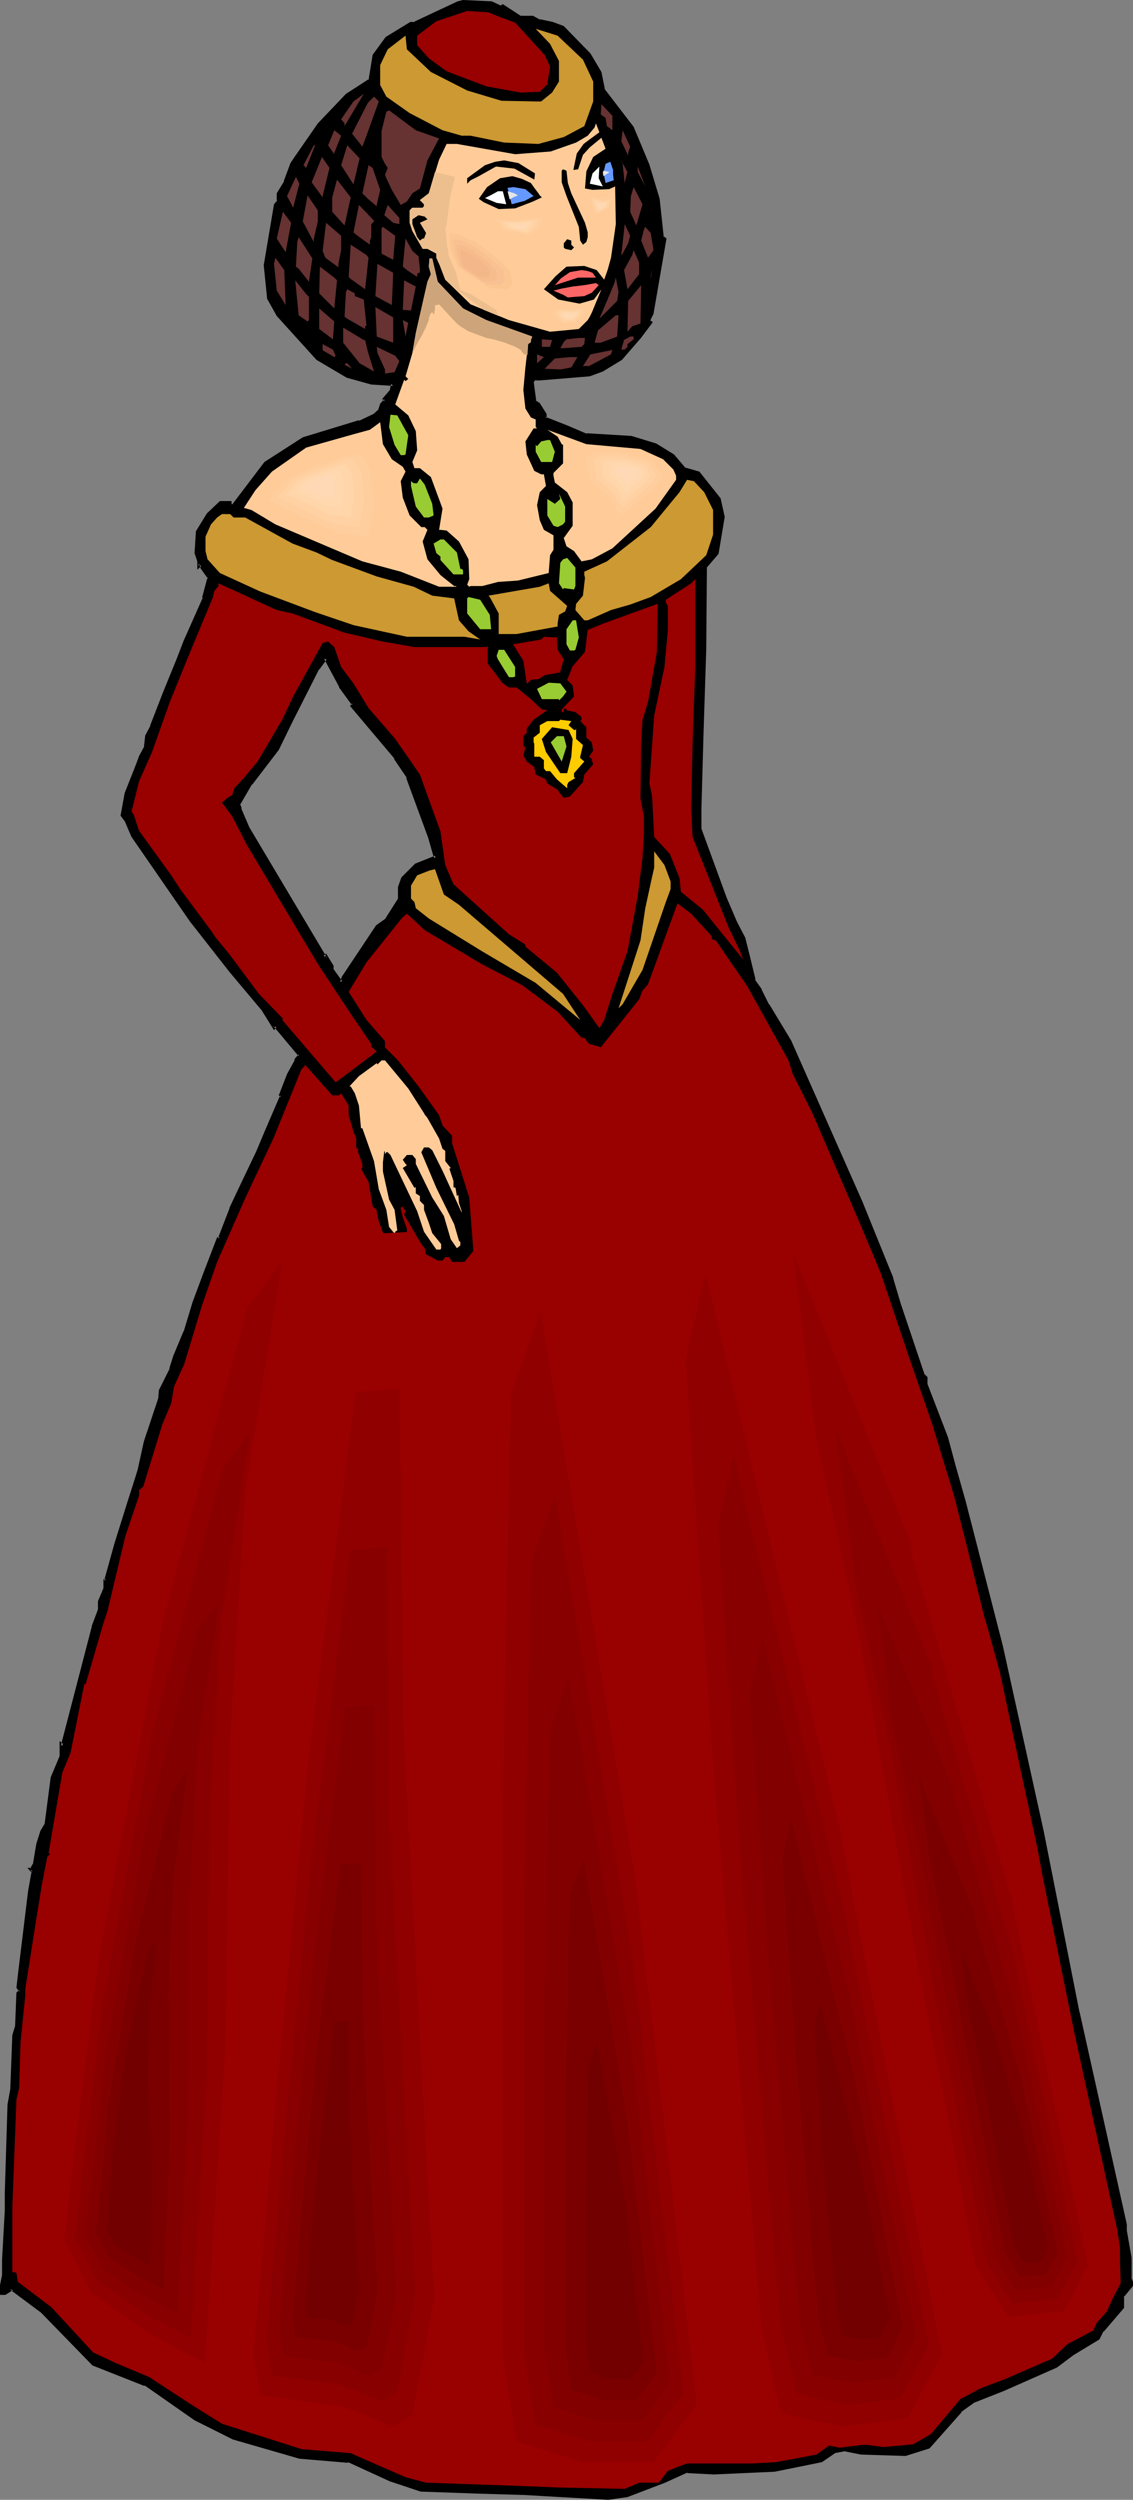 <?xml version="1.0" encoding="UTF-8" standalone="no"?>
<svg
   version="1.0"
   width="70.713mm"
   height="155.925mm"
   id="svg165"
   sodipodi:docname="16th Century Woman 2.wmf"
   xmlns:inkscape="http://www.inkscape.org/namespaces/inkscape"
   xmlns:sodipodi="http://sodipodi.sourceforge.net/DTD/sodipodi-0.dtd"
   xmlns="http://www.w3.org/2000/svg"
   xmlns:svg="http://www.w3.org/2000/svg">
  <rect width="100%" height="100%" fill="#808080" stroke="none"/>
  <sodipodi:namedview
     id="namedview165"
     pagecolor="#ffffff"
     bordercolor="#000000"
     borderopacity="0.25"
     inkscape:showpageshadow="2"
     inkscape:pageopacity="0.0"
     inkscape:pagecheckerboard="0"
     inkscape:deskcolor="#d1d1d1"
     inkscape:document-units="mm" />
  <defs
     id="defs1">
    <pattern
       id="WMFhbasepattern"
       patternUnits="userSpaceOnUse"
       width="6"
       height="6"
       x="0"
       y="0" />
  </defs>
  <path
     style="fill:#000000;fill-opacity:1;fill-rule:evenodd;stroke:none"
     d="m 83.377,165.954 -2.909,-4.201 -3.716,-6.625 -1.777,2.424 -6.302,12.443 -3.393,6.625 -6.302,8.08 -2.747,5.009 0.323,0.97 1.777,4.525 18.259,30.541 0.162,-0.323 1.616,2.262 v 0.97 l 2.101,3.07 0.162,-0.323 0.323,-0.97 8.079,-11.958 2.101,-1.616 3.07,-4.848 v -2.909 l 0.808,-2.101 3.07,-3.07 4.848,-1.778 -0.323,-0.323 -1.293,-4.525 -5.009,-14.058 -3.07,-4.525 -10.18,-12.281 z M 117.956,1.616 h 0.323 l 0.323,-0.162 3.878,2.585 h 3.07 l 1.777,0.97 2.909,0.646 2.585,0.808 6.14,6.464 2.424,4.04 0.808,4.04 6.948,9.049 3.716,8.888 2.262,7.918 0.97,9.049 0.646,0.485 -2.909,17.452 -0.646,1.293 v 0.646 l 0.323,0.323 -2.747,3.555 -4.201,4.848 -4.686,2.585 -2.909,1.293 -11.634,0.97 h -1.293 l -0.485,0.485 0.485,4.848 0.97,0.646 1.454,2.424 v 0.808 l 5.332,2.101 4.524,1.939 10.503,0.646 5.817,1.616 4.201,2.424 2.585,3.393 3.393,0.808 4.848,6.14 0.97,4.201 -1.616,8.564 -2.585,3.393 -0.323,19.391 -0.646,20.037 -0.323,17.452 v 4.848 l 5.979,16.321 2.424,5.656 1.777,3.555 0.97,4.04 1.454,5.979 1.454,2.424 1.939,3.555 5.009,8.403 16.966,37.974 7.271,17.937 1.616,6.14 5.817,16.805 0.485,0.485 v 1.616 l 5.009,12.604 1.777,6.625 2.424,8.403 8.564,34.096 9.695,43.791 8.402,42.498 11.149,49.932 v 1.616 l 1.293,6.302 v 5.009 l 0.162,0.646 v 0.97 l -2.101,2.424 v 2.585 l -4.686,5.494 -0.97,1.778 -5.979,3.717 -3.878,2.909 -12.442,5.494 -6.948,2.585 -3.232,2.424 -7.433,8.564 -5.494,1.778 -10.503,-0.323 -3.878,-0.97 -2.424,0.646 -3.07,2.101 -10.988,2.101 -14.381,0.646 -6.302,-0.323 -5.332,2.424 -8.726,3.232 -4.524,0.646 -19.713,-0.97 -10.826,-0.485 -13.573,-0.323 -7.271,-2.424 -9.857,-4.525 -11.634,-0.97 -15.512,-4.363 -9.049,-4.525 -11.634,-8.241 -12.442,-4.686 -12.119,-12.443 -6.948,-5.171 -0.162,-0.162 -1.616,1.131 H 0.323 v -1.778 l 0.646,-2.424 v -3.717 L 1.454,521.131 v -4.201 l 0.646,-20.845 0.646,-3.555 0.485,-12.604 0.646,-2.101 0.323,-7.756 0.646,-0.646 -0.646,-0.97 0.323,-2.747 2.424,-19.876 0.97,-4.363 -0.646,-0.808 h 0.162 l 0.646,-1.131 0.97,-4.848 0.808,-2.909 0.97,-1.616 1.616,-10.988 1.939,-5.009 v -2.909 l 0.323,0.323 7.271,-27.955 1.616,-3.878 v -2.262 l 1.131,-2.909 v -1.778 h 0.323 l 2.424,-8.726 3.232,-10.827 1.454,-4.686 0.646,-1.939 1.616,-6.625 3.232,-10.18 0.323,-1.939 2.424,-5.009 0.808,-3.07 2.585,-5.817 1.939,-6.787 2.747,-6.948 3.07,-8.08 h 0.323 l 2.585,-7.272 2.747,-5.656 3.555,-7.595 2.101,-5.009 3.716,-8.241 -0.323,-0.162 1.777,-4.848 1.777,-3.07 v -0.646 l 0.808,-0.808 -5.655,-6.948 -0.323,0.323 -2.585,-4.201 -7.594,-9.049 -9.372,-12.119 -13.735,-19.714 -1.454,-3.717 -0.97,-1.293 0.97,-5.009 2.585,-6.948 0.646,-1.778 1.293,-2.101 0.162,-2.747 1.293,-2.424 2.909,-7.756 3.393,-7.918 1.616,-4.201 4.363,-10.18 1.293,-4.848 -1.777,-2.747 -0.323,-0.323 -0.323,0.323 v -1.131 l -0.646,-2.101 0.323,-4.848 2.262,-4.201 3.07,-2.747 h 2.262 v 0.323 l 0.162,0.323 h 0.646 l 7.594,-9.857 8.887,-5.817 13.25,-3.878 3.393,-1.616 1.454,-1.131 0.323,-1.454 0.808,-0.97 -0.162,-0.323 1.777,-2.101 0.323,-1.454 -5.171,-0.323 -5.655,-1.454 -6.948,-4.201 -9.21,-10.18 -2.262,-4.04 -0.808,-7.756 2.262,-14.22 0.808,-0.808 v -1.939 l 1.616,-2.585 1.616,-4.363 0.808,-1.293 5.494,-7.918 6.625,-6.948 5.332,-3.555 0.97,-5.817 2.909,-4.04 5.817,-3.393 h 0.808 l 0.323,-0.323 10.018,-4.525 1.131,-0.323 6.625,0.323 z"
     id="path1" />
  <path
     style="fill:#000000;fill-opacity:1;fill-rule:evenodd;stroke:none"
     d="m 83.862,165.954 -3.07,-4.363 v 0 l -3.878,-7.11 -2.262,2.909 -6.302,12.443 -3.393,6.625 v 0 l -6.302,8.08 v 0 l -2.747,5.171 0.323,1.131 v 0 l 1.777,4.525 v 0.162 l 18.421,30.864 0.646,-0.808 h -0.646 l 1.454,2.424 v -0.323 1.131 l 2.424,3.555 0.646,-0.646 0.485,-1.293 -0.162,0.162 8.079,-11.958 v 0.162 l 2.101,-1.616 3.232,-5.009 v -3.07 l -0.162,0.162 0.97,-2.101 -0.162,0.162 3.07,-3.07 -0.162,0.162 5.332,-2.101 -0.646,-0.808 0.162,0.162 -1.293,-4.525 -5.171,-14.058 -2.909,-4.686 H 93.557 L 83.377,166.116 v 0.485 l 0.485,-0.646 -0.808,-0.162 -0.485,0.646 10.503,12.443 h -0.162 l 3.07,4.525 h -0.162 l 5.171,14.058 1.293,4.525 0.323,0.323 0.162,-0.646 -4.848,1.939 -3.232,3.232 -0.808,2.262 v 2.909 -0.162 l -3.07,4.848 0.162,-0.162 -2.262,1.616 -8.079,12.119 -0.323,0.97 0.162,-0.162 -0.323,0.323 h 0.646 l -2.101,-2.909 v 0.162 -0.97 l -1.777,-2.909 -0.646,0.646 h 0.646 L 58.817,195.04 v 0 l -1.939,-4.525 0.162,0.162 -0.323,-0.97 -0.162,0.162 2.909,-5.009 v 0.162 l 6.302,-8.241 3.232,-6.625 6.302,-12.443 v 0.162 l 1.777,-2.424 -0.646,-0.162 3.555,6.625 v 0.162 l 3.07,4.201 v -0.485 z"
     id="path2" />
  <path
     style="fill:#000000;fill-opacity:1;fill-rule:evenodd;stroke:none"
     d="m 117.956,2.101 h 0.323 l 0.485,-0.323 h -0.323 l 3.878,2.747 h 3.232 l -0.162,-0.162 1.777,0.97 3.07,0.646 h -0.162 l 2.585,0.97 -0.162,-0.162 6.14,6.302 v 0 l 2.424,4.201 v -0.162 l 0.808,4.04 6.948,9.049 v 0 l 3.716,8.888 h -0.162 l 2.424,7.918 v 0 l 0.97,9.049 0.808,0.646 -0.162,-0.323 -3.07,17.452 v -0.162 l -0.646,1.293 v 0.97 l 0.485,0.323 v -0.485 l -2.909,3.555 h 0.162 l -4.201,4.848 v 0 l -4.524,2.585 v 0 l -2.909,1.293 0.162,-0.162 -11.634,0.97 v 0 l -1.454,0.162 -0.808,0.808 0.646,5.171 1.131,0.646 -0.162,-0.162 1.454,2.424 v -0.162 1.131 l 5.494,2.262 v -0.162 l 4.686,1.939 10.503,0.646 v 0 l 5.655,1.778 -0.162,-0.162 4.363,2.585 -0.162,-0.162 2.747,3.393 3.393,0.97 -0.162,-0.162 4.848,5.979 -0.162,-0.162 0.97,4.201 v -0.162 l -1.454,8.726 0.162,-0.162 -2.909,3.393 -0.162,19.553 -0.646,20.037 -0.485,17.452 v 4.848 l 5.979,16.321 0.162,0.162 2.424,5.656 1.777,3.555 v 0 l 0.97,3.878 1.454,6.14 1.454,2.424 v 0 l 1.939,3.555 v 0 l 5.009,8.564 v -0.162 l 16.966,37.974 7.271,18.098 -0.162,-0.162 1.777,5.979 5.817,16.967 0.646,0.646 -0.162,-0.323 v 1.616 l 4.848,12.766 v 0 l 1.777,6.625 2.424,8.403 8.726,34.096 9.695,43.791 v 0 l 8.402,42.337 v 0.162 l 11.149,49.932 v -0.162 1.616 l 1.131,6.302 v 0 5.171 l 0.323,0.646 v -0.162 0.97 l 0.162,-0.323 -2.262,2.585 v 2.747 -0.323 l -4.686,5.494 -0.97,1.939 0.162,-0.162 -6.14,3.555 -3.878,3.07 v 0 l -12.28,5.494 v -0.162 l -6.948,2.747 -3.393,2.585 -7.433,8.403 0.162,-0.162 -5.494,1.778 h 0.162 l -10.503,-0.323 h 0.162 l -4.04,-0.808 -2.747,0.646 -2.909,2.101 h 0.162 l -11.149,2.101 h 0.162 l -14.381,0.646 -6.302,-0.323 -5.494,2.424 v -0.162 l -8.726,3.393 v 0 l -4.363,0.646 v 0 l -19.713,-1.131 -10.826,-0.323 -13.573,-0.485 v 0 l -7.11,-2.424 v 0.162 l -10.018,-4.525 -11.472,-0.97 v 0 l -15.674,-4.525 0.162,0.162 -9.049,-4.525 h 0.162 l -11.796,-8.241 -12.442,-4.848 0.162,0.162 -12.119,-12.443 v 0 l -6.948,-5.171 0.162,0.162 -0.485,-0.646 -1.939,1.454 0.162,-0.162 H 0.323 l 0.485,0.485 v -1.778 0 l 0.485,-2.424 v -3.717 l 0.646,-11.635 v -4.201 l 0.646,-20.845 v 0 l 0.646,-3.393 v -0.162 l 0.485,-12.604 v 0.162 l 0.646,-2.262 0.323,-7.756 -0.162,0.162 0.808,-0.808 -0.646,-1.131 v 0.323 l 0.323,-2.909 2.424,-19.714 0.808,-4.686 -0.646,-0.808 -0.323,0.646 h 0.485 l 0.808,-1.454 0.808,-4.848 v 0 l 0.97,-2.909 v 0 l 0.97,-1.616 1.454,-11.15 v 0.162 l 2.101,-5.009 v -3.07 l -0.646,0.323 0.808,0.646 7.433,-28.602 v 0.162 l 1.454,-4.04 v -2.262 0.162 l 1.293,-3.07 v -1.778 l -0.485,0.323 h 0.646 l 2.424,-9.049 3.393,-10.827 1.454,-4.525 0.646,-2.101 1.454,-6.464 3.393,-10.342 0.162,-1.939 v 0.162 l 2.424,-5.009 v -0.162 l 0.97,-3.07 v 0.162 l 2.424,-5.656 v -0.162 l 2.101,-6.787 v 0 l 2.585,-6.948 v 0 l 3.07,-8.241 -0.323,0.323 h 0.485 l 2.909,-7.433 h -0.162 l 2.747,-5.656 3.555,-7.595 2.262,-5.009 3.555,-8.403 -0.323,-0.485 0.162,0.323 1.616,-4.686 v 0 l 1.939,-3.07 v -0.808 l -0.162,0.323 1.131,-1.131 -6.302,-7.595 -0.646,0.808 h 0.646 l -2.585,-4.201 h -0.162 l -7.433,-9.211 v 0 L 45.567,216.694 31.67,196.818 v 0.162 l -2.262,-3.393 1.616,3.717 13.735,19.876 9.372,11.958 v 0 l 7.594,9.049 v 0 l 2.909,4.686 0.646,-0.808 h -0.646 l 5.817,6.948 v -0.485 l -0.97,1.131 v 0.646 -0.323 l -1.777,3.232 -1.939,5.009 0.485,0.485 -0.162,-0.485 -3.555,8.241 -2.101,5.009 -3.555,7.433 -2.747,5.817 v 0.162 l -2.747,7.11 0.485,-0.323 h -0.646 l -3.232,8.403 v 0 l -2.585,6.948 v 0 l -2.101,6.948 v -0.162 l -2.424,5.817 v 0 l -0.97,3.07 0.162,-0.162 -2.585,5.171 -0.162,1.939 v 0 l -3.393,10.18 -1.454,6.625 -0.646,2.101 -1.454,4.525 -3.393,10.827 -2.424,8.726 0.485,-0.323 h -0.646 v 2.262 -0.162 l -1.293,3.07 v 2.262 -0.323 l -1.454,3.878 v 0.162 l -7.271,27.955 0.646,-0.162 -0.97,-0.808 v 3.717 -0.162 l -2.101,5.009 -1.454,11.15 v -0.162 l -0.97,1.616 -0.97,3.07 v 0 l -0.808,4.848 v -0.162 l -0.646,1.131 0.323,-0.162 h -0.97 l 1.131,1.293 -0.162,-0.323 -0.808,4.525 -2.424,19.876 -0.323,2.909 0.646,0.97 v -0.485 l -0.646,0.646 -0.323,8.08 v -0.162 l -0.646,2.101 -0.485,12.766 v 0 l -0.646,3.555 v 0 l -0.646,20.845 v 4.201 l -0.646,11.635 v 3.717 -0.162 L 0,538.745 v 2.262 h 1.293 l 1.777,-1.131 -0.646,-0.162 0.323,0.323 6.948,5.171 v 0 l 12.119,12.443 12.28,4.848 v -0.162 l 11.796,8.241 v 0 l 9.049,4.525 15.674,4.525 11.472,0.97 v -0.162 l 9.857,4.525 v 0 l 7.271,2.424 13.735,0.485 10.826,0.323 19.713,1.131 4.524,-0.646 8.887,-3.393 v 0 l 5.332,-2.424 -0.162,0.162 6.302,0.323 14.381,-0.646 v 0 l 11.149,-2.262 3.07,-2.101 h -0.162 l 2.585,-0.485 h -0.323 l 4.04,0.808 10.503,0.323 5.655,-1.778 7.594,-8.564 h -0.162 l 3.393,-2.424 -0.162,0.162 6.948,-2.747 v 0 l 12.442,-5.494 3.878,-2.909 6.14,-3.717 0.97,-1.939 v 0.162 l 4.848,-5.656 v -2.747 l -0.162,0.323 2.262,-2.747 v -0.97 l -0.323,-0.808 v 0.162 -5.009 l -1.131,-6.464 v 0.162 -1.616 l -11.149,-50.093 v 0.162 l -8.402,-42.498 v 0 l -9.695,-43.953 -8.726,-33.934 -2.424,-8.564 -1.777,-6.625 v 0 l -4.848,-12.604 v 0.162 -1.778 l -0.646,-0.646 v 0.162 l -5.655,-16.805 -1.777,-5.979 v -0.162 l -7.271,-17.937 -16.805,-37.974 v 0 l -5.171,-8.564 v 0.162 l -1.777,-3.555 v -0.162 l -1.616,-2.262 h 0.162 l -1.454,-5.979 -0.97,-3.878 -1.939,-3.717 -2.424,-5.656 v 0 l -5.979,-16.321 v 0.162 -4.848 l 0.485,-17.452 0.646,-20.037 0.162,-19.391 -0.162,0.162 2.909,-3.393 1.454,-8.726 -0.97,-4.363 -5.009,-6.302 -3.393,-0.97 0.162,0.162 -2.747,-3.232 -4.201,-2.585 -5.817,-1.778 -10.665,-0.646 0.162,0.162 -4.524,-1.939 v 0 l -5.332,-2.101 0.323,0.323 v -0.97 l -1.616,-2.585 -0.97,-0.646 0.162,0.323 -0.646,-4.848 v 0.323 l 0.485,-0.646 -0.323,0.162 h 1.293 v 0 l 11.796,-0.97 3.07,-1.131 v 0 l 4.524,-2.747 4.201,-4.848 0.162,-0.162 2.909,-3.878 -0.646,-0.485 0.162,0.323 v -0.646 0.162 l 0.646,-1.293 3.07,-17.775 -0.808,-0.646 0.162,0.323 -0.97,-9.049 -2.424,-8.08 v 0 l -3.716,-8.888 -6.948,-9.049 0.162,0.162 -0.808,-4.04 -2.585,-4.363 -6.302,-6.464 -2.585,-0.97 v 0 l -3.07,-0.646 0.162,0.162 -1.777,-0.97 h -3.232 0.323 l -4.201,-2.747 -0.485,0.323 h 0.162 -0.323 0.162 z"
     id="path3" />
  <path
     style="fill:#000000;fill-opacity:1;fill-rule:evenodd;stroke:none"
     d="m 31.67,196.98 -1.454,-3.878 -0.97,-1.131 v 0.323 l 0.97,-5.171 v 0.162 l 2.747,-6.948 v 0 l 0.646,-1.778 H 33.448 l 1.293,-2.101 0.323,-2.909 -0.162,0.162 1.293,-2.424 v 0 l 3.07,-7.918 -0.162,0.162 3.393,-7.918 v 0 l 1.616,-4.201 v 0 l 4.363,-10.18 v 0 l 1.293,-5.009 -1.939,-2.909 -0.485,-0.646 -0.646,0.485 0.646,0.323 v -1.293 l -0.485,-2.101 v 0.162 l 0.162,-4.848 v 0.162 l 2.424,-4.201 -0.162,0.162 3.07,-2.747 -0.323,0.162 h 2.262 l -0.485,-0.485 v 0.485 l 0.485,0.485 h 0.97 l 7.756,-10.019 -0.162,0.162 9.049,-5.817 -0.162,0.162 13.25,-4.04 v 0 l 3.393,-1.454 1.616,-1.293 0.323,-1.616 v 0.162 l 1.131,-1.293 -0.485,-0.485 v 0.485 l 1.777,-2.262 0.485,-1.939 -5.655,-0.323 h 0.162 L 82.085,88.229 v 0.162 l -6.948,-4.201 h 0.162 l -9.372,-10.18 0.162,0.162 -2.262,-4.04 v 0.162 l -0.808,-7.756 v 0 L 65.28,48.477 v 0.162 l 0.808,-1.131 v -1.939 0.323 l 1.616,-2.747 1.616,-4.363 v 0.162 l 0.97,-1.454 5.332,-7.918 v 0 l 6.625,-6.787 h -0.162 l 5.655,-3.717 0.808,-5.817 v 0.162 l 3.07,-4.201 -0.162,0.162 5.655,-3.393 H 96.95 97.92 l 0.485,-0.485 v 0.162 l 9.857,-4.525 h -0.162 l 1.293,-0.323 h -0.162 l 6.625,0.323 h -0.162 l 2.262,0.97 0.162,-0.808 L 116.017,0.323 109.231,0 107.938,0.323 97.92,5.009 97.597,5.333 97.758,5.171 H 96.789 L 90.972,8.726 87.902,12.927 86.932,18.906 87.094,18.583 81.6,22.138 74.975,29.086 v 0 l -5.494,7.918 -0.97,1.454 -1.616,4.363 0.162,-0.162 -1.777,2.909 v 1.939 l 0.162,-0.323 -0.808,0.97 -2.424,14.382 0.808,7.918 2.262,4.04 9.372,10.342 7.11,4.201 5.817,1.616 5.171,0.323 -0.485,-0.485 -0.323,1.454 0.162,-0.162 -1.939,2.262 0.485,0.646 V 94.046 l -0.97,1.131 -0.485,1.454 0.162,-0.162 -1.454,1.293 0.162,-0.162 -3.393,1.616 v -0.162 l -13.25,4.04 -9.049,5.817 -7.594,10.019 0.323,-0.162 h -0.646 l 0.323,0.162 -0.323,-0.323 0.162,0.162 v -0.646 h -2.747 l -3.07,2.909 -2.585,4.201 -0.323,5.171 0.646,1.939 v 0 1.939 l 0.97,-0.808 H 47.021 l 0.323,0.323 h -0.162 l 1.939,2.747 -0.162,-0.485 -1.293,4.848 h 0.162 l -4.524,10.18 v 0 l -1.616,4.201 v 0 l -3.232,7.918 v 0 l -3.07,7.918 0.162,-0.162 -1.293,2.424 -0.323,2.909 v -0.162 l -1.131,2.101 v 0 l -0.646,1.778 v 0 l -2.747,6.948 -0.97,5.333 0.97,1.293 v 0 z"
     id="path4" />
  <path
     style="fill:#990000;fill-opacity:1;fill-rule:evenodd;stroke:none"
     d="m 117.956,4.04 3.555,1.293 6.948,7.595 1.293,2.747 -0.646,4.201 -1.777,1.778 -4.524,0.162 -8.079,-1.454 -9.372,-3.555 -4.201,-3.07 -2.747,-3.07 V 8.403 l 4.524,-3.393 7.271,-2.424 5.009,0.323 z"
     id="path5" />
  <path
     style="fill:#cc9932;fill-opacity:1;fill-rule:evenodd;stroke:none"
     d="m 137.508,14.058 2.424,5.171 v 4.686 l -2.101,5.817 -4.848,2.585 -5.979,1.616 -8.079,-0.323 -7.918,-1.616 h -2.101 l -4.524,-1.293 -7.756,-4.04 -5.494,-3.878 -1.454,-2.747 v -4.686 l 1.777,-3.717 4.201,-3.232 0.323,3.232 5.655,5.333 8.564,4.363 8.079,2.424 8.402,0.162 h 0.97 l 2.585,-2.101 1.616,-2.585 v -4.848 l -2.101,-4.04 -3.393,-3.555 5.171,1.616 z"
     id="path6" />
  <path
     style="fill:#663232;fill-opacity:1;fill-rule:evenodd;stroke:none"
     d="m 81.277,29.086 -0.808,-0.97 2.909,-4.201 2.424,-1.778 -4.524,7.595 z"
     id="path7" />
  <path
     style="fill:#663232;fill-opacity:1;fill-rule:evenodd;stroke:none"
     d="m 86.448,31.995 -0.97,2.585 -2.424,-3.07 3.716,-7.272 1.454,-1.454 1.131,1.131 z"
     id="path8" />
  <path
     style="fill:#663232;fill-opacity:1;fill-rule:evenodd;stroke:none"
     d="m 144.456,30.702 -1.293,-0.97 -0.323,-1.939 -1.131,-0.808 0.162,-2.424 2.585,2.747 z"
     id="path9" />
  <path
     style="fill:#663232;fill-opacity:1;fill-rule:evenodd;stroke:none"
     d="m 103.575,32.641 -2.747,5.171 -1.777,6.625 -1.777,1.131 -1.293,1.939 -1.454,0.808 -2.101,-3.555 -1.293,-2.747 -0.323,-0.808 0.646,-1.616 -0.646,-0.97 -0.808,-1.616 v -6.14 l 1.131,-4.525 0.646,-0.323 6.302,4.686 z"
     id="path10" />
  <path
     style="fill:#ffcc99;fill-opacity:1;fill-rule:evenodd;stroke:none"
     d="m 137.67,33.934 -1.616,2.262 -0.808,3.878 1.131,-0.162 1.131,-3.393 1.616,-1.778 2.747,-2.262 0.97,2.585 -2.909,1.939 -1.616,3.393 -0.323,4.04 1.777,0.323 3.878,-0.162 1.454,-0.646 0.162,8.888 -1.131,7.918 -0.808,2.909 -0.808,2.262 -1.777,-2.262 -2.909,-0.97 -4.201,0.162 -2.585,2.262 -2.747,3.07 3.393,2.424 5.009,0.97 3.393,-0.97 1.777,-2.424 -2.262,5.494 -0.485,0.97 -0.485,0.808 -2.101,2.101 -6.787,0.646 -9.695,-2.747 -9.049,-3.717 -5.979,-5.817 -1.293,-3.393 -0.808,-1.778 v -0.97 l -2.101,-1.131 h -1.131 l -2.424,-4.201 -0.646,-1.939 v -2.909 l 0.646,-0.646 h 2.424 l 0.323,-0.323 v -0.485 l -0.97,-0.97 2.101,-1.616 2.424,-7.918 1.777,-3.717 h 2.424 l 13.735,2.424 8.402,-0.646 5.979,-2.101 2.747,-1.616 1.616,-1.939 0.323,-0.97 0.808,2.101 -2.424,1.778 z"
     id="path11" />
  <path
     style="fill:#edbf8e;fill-opacity:1;fill-rule:evenodd;stroke:none"
     d="m 107.292,41.691 -1.131,5.009 -0.97,7.433 0.646,6.14 1.777,4.04 0.97,4.04 2.424,0.97 5.979,3.717 0.646,1.454 -3.555,-1.454 -7.11,-5.333 -1.939,-1.778 -1.293,-3.393 -0.808,-1.778 v -0.97 l -2.101,-1.131 h -1.131 l -2.424,-4.201 -0.646,-1.939 v -2.909 l 0.646,-0.646 h 2.424 l 0.323,-0.323 v -0.485 l -0.97,-0.97 2.101,-1.616 1.454,-5.009 z"
     id="path12" />
  <path
     style="fill:#663232;fill-opacity:1;fill-rule:evenodd;stroke:none"
     d="m 78.853,36.035 v 0.323 l -1.454,-2.101 1.454,-3.555 1.616,1.293 z"
     id="path13" />
  <path
     style="fill:#663232;fill-opacity:1;fill-rule:evenodd;stroke:none"
     d="m 148.173,36.035 v 0.646 l -1.616,-3.393 0.323,-2.585 1.777,3.878 z"
     id="path14" />
  <path
     style="fill:#663232;fill-opacity:1;fill-rule:evenodd;stroke:none"
     d="m 72.228,39.59 -0.646,-0.646 2.424,-4.686 h 0.323 z"
     id="path15" />
  <path
     style="fill:#663232;fill-opacity:1;fill-rule:evenodd;stroke:none"
     d="m 83.377,43.468 -2.909,-4.525 1.454,-4.686 2.909,3.07 z"
     id="path16" />
  <path
     style="fill:#663232;fill-opacity:1;fill-rule:evenodd;stroke:none"
     d="m 76.106,46.215 v 0.323 l -2.585,-3.555 2.424,-5.979 1.777,2.585 z"
     id="path17" />
  <path
     style="fill:#663232;fill-opacity:1;fill-rule:evenodd;stroke:none"
     d="m 147.365,42.983 v 0.485 l -0.485,-4.848 -0.646,-1.293 1.777,3.232 z"
     id="path18" />
  <path
     style="fill:#000000;fill-opacity:1;fill-rule:evenodd;stroke:none"
     d="m 126.036,42.337 -4.686,-2.585 -4.363,-0.485 -4.04,2.262 -1.939,0.97 -0.808,0.808 V 42.014 l 4.201,-3.07 2.424,-0.808 2.101,-0.323 3.393,0.646 3.878,2.424 z"
     id="path19" />
  <path
     style="fill:#663232;fill-opacity:1;fill-rule:evenodd;stroke:none"
     d="m 89.679,44.761 -0.808,3.555 v 0.323 l -2.101,-1.778 -1.293,-1.293 1.454,-6.625 0.97,0.646 z"
     id="path20" />
  <path
     style="fill:#6699ff;fill-opacity:1;fill-rule:evenodd;stroke:none"
     d="m 144.618,41.206 0.162,1.293 -1.939,0.646 -0.485,-2.424 0.485,-2.101 1.131,-0.485 0.646,1.939 z"
     id="path21" />
  <path
     style="fill:#663232;fill-opacity:1;fill-rule:evenodd;stroke:none"
     d="m 150.435,40.559 v -1.293 l 1.777,4.686 z"
     id="path22" />
  <path
     style="fill:#000000;fill-opacity:1;fill-rule:evenodd;stroke:none"
     d="m 134.761,45.569 3.232,6.948 0.646,2.262 v 1.131 l -0.323,1.131 -0.808,0.646 -0.646,-0.97 -0.323,-3.232 -2.909,-7.272 -1.131,-3.232 v -2.747 l 0.323,-0.323 0.808,0.323 0.323,2.909 z"
     id="path23" />
  <path
     style="fill:#ffffff;fill-opacity:1;fill-rule:evenodd;stroke:none"
     d="m 142.194,43.953 -3.07,-0.646 0.646,-2.424 1.616,-1.616 -0.162,2.747 z"
     id="path24" />
  <path
     style="fill:#000000;fill-opacity:1;fill-rule:evenodd;stroke:none"
     d="m 126.036,44.276 0.97,1.293 0.323,0.485 0.485,0.485 -2.101,0.97 -4.201,1.616 -3.878,0.162 -3.555,-1.616 -1.131,-0.808 1.939,-2.747 3.07,-2.101 2.909,-0.485 2.262,0.646 2.101,0.97 z"
     id="path25" />
  <path
     style="fill:#663232;fill-opacity:1;fill-rule:evenodd;stroke:none"
     d="m 69.158,48.962 -1.454,-2.747 2.101,-4.525 0.808,1.616 z"
     id="path26" />
  <path
     style="fill:#663232;fill-opacity:1;fill-rule:evenodd;stroke:none"
     d="m 81.277,53.163 -2.909,-3.232 v -3.393 l 1.131,-4.201 3.232,4.201 z"
     id="path27" />
  <path
     style="fill:#663232;fill-opacity:1;fill-rule:evenodd;stroke:none"
     d="m 150.112,53.163 -1.454,-3.232 0.162,-3.717 0.646,-2.101 2.101,4.04 z"
     id="path28" />
  <path
     style="fill:#6699ff;fill-opacity:1;fill-rule:evenodd;stroke:none"
     d="m 123.773,47.346 -3.07,0.808 -0.97,-3.878 1.454,-0.162 2.747,0.485 1.939,1.616 z"
     id="path29" />
  <path
     style="fill:#663232;fill-opacity:1;fill-rule:evenodd;stroke:none"
     d="M 74.975,52.194 74.006,56.395 v 0.646 l -2.585,-4.848 1.131,-6.14 2.424,3.555 z"
     id="path30" />
  <path
     style="fill:#ffffff;fill-opacity:1;fill-rule:evenodd;stroke:none"
     d="m 117.149,47.831 -2.747,-1.131 1.293,-0.646 1.777,-0.97 h 1.131 l 0.808,3.07 z"
     id="path31" />
  <path
     style="fill:#663232;fill-opacity:1;fill-rule:evenodd;stroke:none"
     d="m 88.225,52.194 -0.646,0.646 v 3.07 l -0.323,0.808 v 0.97 l -2.909,-2.101 -0.97,-0.808 1.293,-6.464 3.555,3.717 z"
     id="path32" />
  <path
     style="fill:#663232;fill-opacity:1;fill-rule:evenodd;stroke:none"
     d="m 94.204,52.84 -1.454,-0.323 -2.101,-1.778 0.808,-2.424 2.747,3.07 z"
     id="path33" />
  <path
     style="fill:#663232;fill-opacity:1;fill-rule:evenodd;stroke:none"
     d="M 67.381,59.466 65.28,56.234 l 1.454,-6.302 1.939,2.585 z"
     id="path34" />
  <path
     style="fill:#000000;fill-opacity:1;fill-rule:evenodd;stroke:none"
     d="m 100.829,51.709 -1.777,0.808 1.454,2.424 -0.485,1.293 h -0.323 l -0.646,0.485 -0.646,-0.808 -0.646,-1.778 -0.485,-1.293 v -1.131 l 1.454,-0.97 1.454,0.323 z"
     id="path35" />
  <path
     style="fill:#663232;fill-opacity:1;fill-rule:evenodd;stroke:none"
     d="m 80.469,58.981 -0.646,3.232 v 0.808 l -3.07,-2.262 -0.646,-1.616 0.808,-6.625 3.555,3.07 z"
     id="path36" />
  <path
     style="fill:#663232;fill-opacity:1;fill-rule:evenodd;stroke:none"
     d="m 148.173,57.365 -1.293,2.424 -0.323,0.323 0.808,-7.272 1.293,2.747 z"
     id="path37" />
  <path
     style="fill:#663232;fill-opacity:1;fill-rule:evenodd;stroke:none"
     d="m 92.749,61.243 -2.747,-1.454 v -5.979 l 0.323,-0.323 2.909,2.101 z"
     id="path38" />
  <path
     style="fill:#663232;fill-opacity:1;fill-rule:evenodd;stroke:none"
     d="m 154.151,58.981 -1.293,1.778 -1.616,-4.04 0.646,-2.585 0.323,-0.646 1.293,1.454 z"
     id="path39" />
  <path
     style="fill:#663232;fill-opacity:1;fill-rule:evenodd;stroke:none"
     d="m 72.874,66.414 -2.424,-3.07 -0.646,-0.485 0.323,-5.817 0.323,-1.131 3.232,5.009 z"
     id="path40" />
  <path
     style="fill:#663232;fill-opacity:1;fill-rule:evenodd;stroke:none"
     d="m 98.728,60.435 0.323,2.909 v 0.97 H 98.728 l -0.323,0.323 v 0.646 L 95.981,63.667 l -0.97,-0.808 0.646,-6.625 1.616,2.909 z"
     id="path41" />
  <path
     style="fill:#000000;fill-opacity:1;fill-rule:evenodd;stroke:none"
     d="m 134.761,57.688 0.646,0.646 -0.646,0.646 -1.454,-0.323 -0.323,-0.323 v -0.97 l 0.808,-0.97 0.97,0.323 z"
     id="path42" />
  <path
     style="fill:#663232;fill-opacity:1;fill-rule:evenodd;stroke:none"
     d="m 86.932,60.758 -0.808,7.433 -3.393,-2.424 -0.485,-0.485 0.485,-7.595 3.716,2.424 z"
     id="path43" />
  <path
     style="fill:#663232;fill-opacity:1;fill-rule:evenodd;stroke:none"
     d="m 150.758,64.636 -2.747,3.555 -0.808,-4.525 1.939,-3.555 0.323,-1.131 1.293,2.909 z"
     id="path44" />
  <path
     style="fill:#663232;fill-opacity:1;fill-rule:evenodd;stroke:none"
     d="M 67.381,71.908 65.28,68.515 64.634,62.213 l 0.323,-1.454 2.101,2.909 z"
     id="path45" />
  <path
     style="fill:#ffcc99;fill-opacity:1;fill-rule:evenodd;stroke:none"
     d="m 103.252,66.414 5.979,6.302 5.494,2.747 10.826,3.878 -0.323,0.808 v 0.485 l -0.646,0.485 -0.646,5.494 -0.485,5.333 0.485,4.363 1.293,2.101 1.131,0.485 v 1.777 l 0.323,0.323 h -0.808 l -1.939,3.07 0.323,3.07 1.777,3.878 1.616,0.808 h 0.646 l 0.485,2.747 -1.454,1.454 -0.646,3.07 0.646,3.555 0.97,2.262 2.262,1.293 v 3.393 l -0.808,1.293 -0.323,4.201 -7.271,1.778 -4.686,0.323 -3.716,0.97 h -2.747 l -0.323,0.162 -0.485,-0.485 0.485,-1.293 -0.162,-4.686 -2.262,-4.201 -2.909,-2.585 -1.454,-0.162 h -0.323 l 0.808,-5.009 -2.747,-7.433 -2.585,-2.101 h -1.293 l -0.485,-1.454 1.131,-2.747 -0.323,-4.525 -1.777,-3.717 -3.07,-2.585 2.101,-5.817 0.323,0.323 0.646,-0.485 -0.646,-0.646 1.616,-5.494 0.808,-4.686 2.747,-12.119 0.808,-1.778 -0.485,-1.778 0.162,-1.939 h 0.646 z"
     id="path46" />
  <path
     style="fill:#663232;fill-opacity:1;fill-rule:evenodd;stroke:none"
     d="m 92.426,71.908 -3.878,-2.101 0.485,-7.595 3.716,2.101 z"
     id="path47" />
  <path
     style="fill:#663232;fill-opacity:1;fill-rule:evenodd;stroke:none"
     d="m 79.499,66.091 -0.646,6.625 -3.555,-3.555 0.162,-6.302 3.393,2.585 z"
     id="path48" />
  <path
     style="fill:#663232;fill-opacity:1;fill-rule:evenodd;stroke:none"
     d="m 153.505,65.768 0.323,-2.424 -0.323,1.616 z"
     id="path49" />
  <path
     style="fill:#ff6666;fill-opacity:1;fill-rule:evenodd;stroke:none"
     d="m 139.77,64.313 0.808,1.131 h -4.201 l -5.494,1.778 1.454,-1.616 2.101,-1.454 2.747,-0.485 1.131,0.162 0.646,0.162 z"
     id="path50" />
  <path
     style="fill:#663232;fill-opacity:1;fill-rule:evenodd;stroke:none"
     d="m 145.587,70.939 -4.201,4.201 3.555,-8.403 0.323,-1.293 0.646,3.393 z"
     id="path51" />
  <path
     style="fill:#663232;fill-opacity:1;fill-rule:evenodd;stroke:none"
     d="m 72.874,69.969 v 5.494 l -0.323,0.323 -2.101,-1.454 -0.808,-8.241 2.585,3.232 z"
     id="path52" />
  <path
     style="fill:#663232;fill-opacity:1;fill-rule:evenodd;stroke:none"
     d="m 96.95,73.201 -1.939,-0.162 0.323,-6.948 2.747,1.454 z"
     id="path53" />
  <path
     style="fill:#ff6666;fill-opacity:1;fill-rule:evenodd;stroke:none"
     d="m 137.831,69.807 -2.101,0.162 -1.777,0.162 -1.131,-0.646 -2.262,-0.97 1.939,-0.485 2.585,-0.485 2.747,-0.323 2.747,-0.485 0.646,0.485 -1.616,1.778 z"
     id="path54" />
  <path
     style="fill:#663232;fill-opacity:1;fill-rule:evenodd;stroke:none"
     d="m 149.142,76.917 -1.131,1.293 0.162,-7.272 3.07,-3.717 -0.162,9.049 z"
     id="path55" />
  <path
     style="fill:#663232;fill-opacity:1;fill-rule:evenodd;stroke:none"
     d="m 83.701,69.807 2.101,0.808 0.646,6.14 -0.323,0.162 v 0.646 L 81.923,75.14 81.277,74.655 81.6,68.838 l 0.323,-0.646 1.777,0.97 z"
     id="path56" />
  <path
     style="fill:#663232;fill-opacity:1;fill-rule:evenodd;stroke:none"
     d="m 92.749,80.796 -3.878,-1.454 -0.323,-6.948 4.201,2.424 z"
     id="path57" />
  <path
     style="fill:#663232;fill-opacity:1;fill-rule:evenodd;stroke:none"
     d="m 78.53,79.988 -3.232,-2.424 v -4.848 l 3.555,3.07 z"
     id="path58" />
  <path
     style="fill:#663232;fill-opacity:1;fill-rule:evenodd;stroke:none"
     d="m 145.587,79.341 -3.878,1.454 h -1.454 l 0.808,-2.909 4.201,-3.555 h 0.646 z"
     id="path59" />
  <path
     style="fill:#663232;fill-opacity:1;fill-rule:evenodd;stroke:none"
     d="m 95.658,79.341 -0.646,-3.878 1.293,0.646 z"
     id="path60" />
  <path
     style="fill:#663232;fill-opacity:1;fill-rule:evenodd;stroke:none"
     d="m 86.124,80.149 0.646,2.747 1.454,4.686 -3.393,-1.939 -3.878,-4.848 v -3.555 l 4.848,2.909 z"
     id="path61" />
  <path
     style="fill:#663232;fill-opacity:1;fill-rule:evenodd;stroke:none"
     d="m 149.465,79.988 -1.454,1.131 v 0.646 l -0.646,0.646 h -0.808 l 0.646,-2.262 1.454,-0.808 h 0.808 z"
     id="path62" />
  <path
     style="fill:#663232;fill-opacity:1;fill-rule:evenodd;stroke:none"
     d="m 137.831,81.119 -0.646,0.646 -4.363,0.323 h -0.646 l 0.808,-1.454 0.646,-0.646 2.909,-0.323 h 1.454 z"
     id="path63" />
  <path
     style="fill:#663232;fill-opacity:1;fill-rule:evenodd;stroke:none"
     d="m 129.752,81.765 h -1.939 v -1.778 l 2.424,0.162 z"
     id="path64" />
  <path
     style="fill:#663232;fill-opacity:1;fill-rule:evenodd;stroke:none"
     d="m 79.176,83.866 -0.323,0.323 -2.747,-1.616 v -1.454 l 2.424,1.293 z"
     id="path65" />
  <path
     style="fill:#663232;fill-opacity:1;fill-rule:evenodd;stroke:none"
     d="m 94.204,85.159 -1.131,2.585 -2.262,0.323 v -0.97 l -1.777,-3.878 -0.162,-1.454 4.363,2.101 z"
     id="path66" />
  <path
     style="fill:#663232;fill-opacity:1;fill-rule:evenodd;stroke:none"
     d="m 138.962,86.29 h -1.454 l 1.777,-2.747 4.848,-0.97 0.323,-0.162 -0.323,1.131 z"
     id="path67" />
  <path
     style="fill:#663232;fill-opacity:1;fill-rule:evenodd;stroke:none"
     d="m 126.682,85.643 v -2.101 l 1.616,0.646 z"
     id="path68" />
  <path
     style="fill:#663232;fill-opacity:1;fill-rule:evenodd;stroke:none"
     d="m 134.761,86.613 -2.585,0.485 -3.716,-0.162 2.424,-2.424 3.555,-0.323 h 1.777 z"
     id="path69" />
  <path
     style="fill:#663232;fill-opacity:1;fill-rule:evenodd;stroke:none"
     d="M 83.054,86.936 81.277,85.966 81.6,85.643 h 0.323 z"
     id="path70" />
  <path
     style="fill:#99cc32;fill-opacity:1;fill-rule:evenodd;stroke:none"
     d="m 96.304,102.61 -0.646,4.525 -0.323,0.162 h -0.808 l -1.454,-2.424 -1.293,-4.201 0.323,-2.909 1.616,0.162 z"
     id="path71" />
  <path
     style="fill:#ffcc99;fill-opacity:1;fill-rule:evenodd;stroke:none"
     d="m 92.426,108.266 2.585,1.778 0.646,1.131 -1.131,2.262 0.485,3.878 1.616,4.201 2.747,2.747 h 0.808 l 0.646,0.646 -1.131,2.747 1.131,4.201 3.07,3.717 3.232,2.585 h 0.323 l 0.323,0.162 h -4.201 l -9.049,-3.555 -9.049,-2.424 -20.521,-8.726 -5.655,-3.393 -1.777,-0.485 2.747,-4.201 3.878,-4.363 8.079,-5.656 11.472,-3.232 3.555,-0.97 2.424,-1.778 0.646,5.171 z"
     id="path72" />
  <path
     style="fill:#ffcc99;fill-opacity:1;fill-rule:evenodd;stroke:none"
     d="m 151.081,105.842 5.332,2.424 2.424,2.424 0.646,1.454 v 0.97 l -4.848,6.787 -10.18,9.372 -4.848,2.585 -2.424,0.485 -1.777,-2.424 -1.777,-1.131 -0.646,-1.939 2.101,-2.909 v -5.494 l -1.293,-2.424 -2.909,-2.262 -0.323,-1.616 v -0.646 l 2.262,-2.262 v -4.363 l -0.323,-0.162 -0.97,-1.778 -2.424,-1.616 9.21,3.393 z"
     id="path73" />
  <path
     style="fill:#99cc32;fill-opacity:1;fill-rule:evenodd;stroke:none"
     d="m 130.883,106.489 -0.646,2.424 h -2.585 l -1.293,-2.424 v -1.616 l 0.323,0.323 0.97,-1.131 1.454,-0.323 h 0.646 z"
     id="path74" />
  <path
     style="fill:#99cc32;fill-opacity:1;fill-rule:evenodd;stroke:none"
     d="m 101.96,118.769 0.323,2.747 -1.131,0.485 h -1.131 l -1.939,-2.585 -1.131,-4.848 v -1.131 l 0.646,0.485 h 0.808 l 0.646,-1.131 1.131,1.454 z"
     id="path75" />
  <path
     style="fill:#cc9932;fill-opacity:1;fill-rule:evenodd;stroke:none"
     d="m 166.109,116.022 2.101,4.201 v 5.817 l -1.616,4.848 -5.979,5.656 -7.11,4.201 -4.848,1.778 -4.524,1.293 -5.494,2.424 h -0.808 l -2.101,-2.424 0.162,-1.454 1.616,-1.939 0.485,-4.201 -0.162,-0.646 v -0.808 l 5.332,-2.424 10.341,-8.08 6.787,-8.241 1.777,-2.909 1.616,0.323 z"
     id="path76" />
  <path
     style="fill:#99cc32;fill-opacity:1;fill-rule:evenodd;stroke:none"
     d="m 133.307,122.971 -0.485,0.646 -1.293,0.646 -0.97,-0.323 -1.454,-2.424 v -3.878 l 1.777,1.131 1.293,-1.131 -0.323,-1.293 1.454,3.07 z"
     id="path77" />
  <path
     style="fill:#cc9932;fill-opacity:1;fill-rule:evenodd;stroke:none"
     d="m 55.1,122.001 h 2.747 l 11.149,6.14 5.655,2.101 3.716,1.778 10.503,3.878 8.726,2.424 4.363,2.101 5.171,0.646 1.131,5.171 2.262,2.585 2.747,1.939 -3.716,-0.646 H 95.981 L 83.377,147.371 74.329,144.301 61.402,139.453 51.869,135.09 48.96,131.858 48.475,129.919 v -3.393 l 1.293,-2.909 1.454,-1.616 1.131,-0.808 h 1.939 z"
     id="path78" />
  <path
     style="fill:#99cc32;fill-opacity:1;fill-rule:evenodd;stroke:none"
     d="m 107.777,130.242 0.808,3.878 h 0.323 l 0.323,0.323 v 0.97 h -2.262 l -3.07,-3.393 v -0.808 l -0.97,-0.808 -0.646,-2.262 1.616,-0.97 h 0.808 z"
     id="path79" />
  <path
     style="fill:#99cc32;fill-opacity:1;fill-rule:evenodd;stroke:none"
     d="m 135.731,138.16 -0.323,0.808 -2.424,-0.323 -0.162,0.323 -0.97,-1.454 0.323,-4.848 0.646,-0.808 0.97,-0.323 1.939,2.262 z"
     id="path80" />
  <path
     style="fill:#990000;fill-opacity:1;fill-rule:evenodd;stroke:none"
     d="m 163.362,175.326 -0.323,15.19 0.323,6.787 8.564,21.492 2.585,5.333 0.808,2.101 -9.533,-11.796 -5.171,-4.201 -0.323,-3.232 -2.262,-5.656 -3.716,-4.04 -0.485,-9.534 -0.646,-3.07 1.131,-15.998 2.424,-11.473 0.808,-8.726 v -5.656 l -0.485,-0.808 v -0.646 l 5.979,-3.878 0.97,-0.97 v 20.522 z"
     id="path81" />
  <path
     style="fill:#990000;fill-opacity:1;fill-rule:evenodd;stroke:none"
     d="m 68.996,144.624 12.28,4.525 9.049,2.101 7.433,1.293 h 16.966 l 0.323,-0.323 v 4.201 l 3.555,4.686 1.454,0.97 h 1.777 l 3.393,2.747 2.585,2.424 1.293,0.162 -3.232,2.262 -1.616,2.101 v 0.97 l -0.808,0.808 v 2.101 l 0.485,0.646 -0.485,1.778 0.808,1.454 1.777,1.293 0.323,1.778 2.424,1.131 0.323,0.97 2.424,1.454 0.646,0.97 0.808,0.97 1.454,-0.323 1.454,-1.616 1.616,-1.778 0.323,-1.778 2.101,-2.424 -0.323,-0.97 v -0.323 l -0.646,-0.485 0.97,-1.454 -0.323,-1.939 -1.293,-1.131 v -2.424 l -1.454,-1.454 0.323,-0.323 v -0.646 l -1.454,-1.131 -2.101,-0.485 v -0.162 l -0.323,-0.323 -0.323,0.323 v 0.646 h -0.485 v -0.646 l 2.909,-3.07 -0.323,-2.585 -1.293,-1.293 1.293,-3.232 2.909,-3.393 0.646,-5.171 3.555,-1.454 6.625,-2.424 6.302,-2.262 -0.162,11.311 -2.101,11.796 -1.293,4.201 -0.323,5.171 -0.162,13.412 0.808,4.201 v 4.04 l -0.323,5.656 -1.131,9.049 -2.424,13.089 -3.555,10.019 -1.939,6.14 -1.131,1.939 -3.555,-5.009 -6.463,-8.08 -7.433,-6.14 v -0.485 l -3.878,-2.424 -13.088,-11.796 -1.939,-4.525 -1.131,-7.918 -4.848,-13.412 -5.817,-8.403 -6.302,-7.272 -3.555,-5.817 -2.909,-3.878 -1.616,-4.686 -1.454,-1.293 -1.293,0.323 -6.948,12.604 -2.585,5.494 -5.817,9.857 -3.232,3.878 -2.262,2.424 -0.485,1.616 -1.131,0.646 -1.293,1.131 2.424,3.232 3.393,6.625 15.512,26.016 1.777,2.909 7.594,11.473 4.524,6.625 v 0.646 l 1.293,1.131 -7.918,5.979 -1.777,1.293 -12.604,-14.705 0.162,-0.323 -5.655,-5.817 -7.11,-9.534 -3.07,-3.717 -0.97,-1.454 -7.433,-10.019 -2.101,-3.232 -7.594,-10.503 -1.293,-3.878 -0.485,-0.646 1.777,-7.11 3.07,-6.948 4.201,-11.796 4.201,-10.342 5.979,-14.382 0.323,-1.454 0.97,-1.131 v -0.646 L 65.28,143.816 Z"
     id="path82" />
  <path
     style="fill:#cc9932;fill-opacity:1;fill-rule:evenodd;stroke:none"
     d="m 133.792,142.847 -0.485,1.293 -1.454,0.808 -0.323,2.101 v 0.646 l -9.695,1.778 h -4.201 v -4.848 l -2.101,-3.878 -0.323,-0.323 12.119,-2.101 2.101,-0.808 0.323,1.778 z"
     id="path83" />
  <path
     style="fill:#99cc32;fill-opacity:1;fill-rule:evenodd;stroke:none"
     d="m 115.533,144.947 0.323,3.393 h -2.585 l -3.07,-3.717 v -3.555 l 0.323,-0.323 2.747,0.646 z"
     id="path84" />
  <path
     style="fill:#99cc32;fill-opacity:1;fill-rule:evenodd;stroke:none"
     d="m 136.539,150.28 -0.808,2.909 -0.323,0.162 h -0.97 l -0.808,-1.454 v -3.555 l 1.454,-2.101 h 0.808 z"
     id="path85" />
  <path
     style="fill:#990000;fill-opacity:1;fill-rule:evenodd;stroke:none"
     d="m 131.53,153.188 1.454,2.262 -0.808,2.747 v 0.323 l -3.716,0.646 -1.454,0.97 h -0.646 l -1.131,0.162 -0.646,0.646 v 0.162 h -0.323 l -0.808,-5.333 -2.424,-3.878 6.625,-1.131 0.646,-0.646 3.07,0.162 z"
     id="path86" />
  <path
     style="fill:#99cc32;fill-opacity:1;fill-rule:evenodd;stroke:none"
     d="m 121.511,157.228 v 2.262 l -0.485,0.162 h -0.97 l -2.585,-4.201 -0.323,-0.808 0.485,-1.454 h 1.293 z"
     id="path87" />
  <path
     style="fill:#99cc32;fill-opacity:1;fill-rule:evenodd;stroke:none"
     d="m 133.63,163.045 -0.808,1.131 -0.97,0.97 v -0.323 h -4.04 l -1.131,-2.424 2.747,-1.454 2.747,0.162 z"
     id="path88" />
  <path
     style="fill:#ffcc00;fill-opacity:1;fill-rule:evenodd;stroke:none"
     d="m 134.115,170.963 1.293,1.131 h 0.323 l 0.162,-0.323 v 2.424 l 1.616,1.454 -0.646,2.747 v 0.323 l 0.97,0.808 -2.424,2.747 v 0.97 l 0.323,0.162 -1.616,0.97 -0.323,0.646 v 0.808 l -2.424,-2.101 -1.616,-1.939 h -0.97 l -0.485,-0.646 v -1.939 l -0.97,-0.808 h -1.293 v -3.07 l -0.162,-0.323 v -1.131 l 1.454,-1.131 v -1.778 l 1.777,-0.97 h 2.747 l 0.323,-0.323 2.585,0.323 z"
     id="path89" />
  <path
     style="fill:#000000;fill-opacity:1;fill-rule:evenodd;stroke:none"
     d="m 135.084,174.195 -0.323,4.201 -0.97,3.878 h -1.616 l -3.393,-5.009 -0.97,-3.07 2.424,-2.747 3.878,0.646 z"
     id="path90" />
  <path
     style="fill:#99cc32;fill-opacity:1;fill-rule:evenodd;stroke:none"
     d="m 133.63,175.973 -1.131,3.555 -2.585,-4.525 1.454,-1.454 h 1.616 z"
     id="path91" />
  <path
     style="fill:#cc9932;fill-opacity:1;fill-rule:evenodd;stroke:none"
     d="m 158.191,207.806 v 1.778 l -1.131,3.07 -5.494,15.998 -4.686,8.08 -0.97,0.97 5.171,-15.998 1.131,-7.595 1.616,-7.433 0.485,-2.101 v -3.878 l 2.424,3.232 z"
     id="path92" />
  <path
     style="fill:#cc9932;fill-opacity:1;fill-rule:evenodd;stroke:none"
     d="m 108.261,213.3 24.561,21.007 4.04,6.14 -10.503,-8.726 -12.604,-7.433 -12.604,-7.756 -3.07,-2.424 -0.323,-1.454 -0.808,-0.808 v -3.07 l 1.454,-2.424 2.909,-1.131 1.293,-0.323 2.101,5.979 z"
     id="path93" />
  <path
     style="fill:#990000;fill-opacity:1;fill-rule:evenodd;stroke:none"
     d="m 167.886,220.733 v 0.646 l 0.97,0.323 7.433,10.827 9.695,17.452 0.97,3.07 4.686,9.372 11.149,25.855 5.009,11.958 6.14,18.26 5.979,17.29 5.171,16.967 3.232,12.766 3.878,15.674 0.646,2.101 3.07,11.15 3.555,16.805 5.171,24.077 1.454,7.756 7.271,35.873 10.18,46.7 0.646,4.201 v 3.232 l 0.162,5.171 -1.939,3.717 -1.293,2.909 -2.424,2.747 -0.808,1.778 -6.14,3.232 -3.555,3.393 -11.149,4.848 -5.655,2.101 -4.848,2.585 -6.948,8.241 -4.201,2.424 -6.948,0.646 -9.857,-1.293 -3.07,0.97 -2.909,2.101 -9.533,1.778 -5.655,0.323 h -15.351 l -2.262,0.808 -12.442,5.171 -15.835,-0.323 -7.594,-0.323 -14.058,-0.485 -9.372,-0.323 -4.848,-1.293 -12.927,-5.656 -11.634,-0.97 -18.744,-5.979 -7.756,-4.848 -9.372,-6.14 -8.079,-3.393 -5.171,-2.424 -9.857,-10.665 -7.918,-5.979 -0.323,-2.101 -0.323,-0.162 H 2.909 v -15.513 l 0.97,-25.208 0.646,-2.747 0.323,-10.827 1.131,-11.15 v -1.454 l 2.424,-15.351 1.454,-9.049 1.293,-6.625 0.646,-0.646 -0.323,-0.323 3.232,-18.906 1.939,-4.686 3.232,-16.159 h 0.323 l 4.201,-14.382 0.97,-2.909 2.585,-10.827 1.616,-6.787 3.232,-9.534 v -1.293 l 0.97,-0.808 4.524,-14.705 2.101,-5.009 0.646,-3.878 2.424,-5.333 4.201,-13.897 3.555,-10.18 6.625,-15.028 6.625,-14.058 3.555,-8.726 3.07,-7.595 0.808,-0.808 V 250.951 l 6.463,7.272 h 1.616 l 0.485,-0.485 1.777,2.909 v 2.262 l 1.131,3.878 0.646,1.616 v 2.101 l 0.646,0.646 -0.323,0.162 1.131,3.07 v 0.97 l -0.323,0.162 1.777,3.07 0.97,5.817 0.97,0.808 v 0.646 l 0.485,2.101 1.454,3.878 1.616,1.293 h 3.555 v -3.393 l -0.97,-2.747 -0.485,-2.101 v -0.162 l 0.323,-0.323 0.808,1.131 -0.323,0.808 4.04,6.948 0.808,0.97 0.323,1.454 2.747,1.454 h 1.131 l 0.646,-0.808 h 0.97 l 0.646,1.131 h 2.909 l 2.101,-2.585 -0.97,-12.604 -4.04,-12.766 v -1.778 l -2.262,-2.424 -0.808,-2.424 -4.848,-6.787 -4.848,-6.14 -3.07,-3.07 v -1.454 l -4.363,-5.009 -4.201,-6.625 4.201,-6.948 8.402,-10.503 1.131,-0.97 4.201,3.878 13.573,8.08 9.372,4.848 8.402,6.302 5.655,6.14 h 0.646 l 1.131,1.454 2.424,0.646 0.323,0.162 9.049,-11.311 0.808,-2.101 1.293,-1.454 6.948,-19.068 3.232,2.424 z"
     id="path94" />
  <path
     style="fill:#ffcc99;fill-opacity:1;fill-rule:evenodd;stroke:none"
     d="m 96.304,256.607 3.716,5.817 0.162,0.323 0.646,0.808 0.323,-0.323 -0.323,0.323 2.747,4.848 0.808,2.424 0.646,0.485 v 2.424 l 1.293,1.616 -0.323,0.162 0.97,2.909 v 1.454 l 0.485,0.162 0.323,1.939 0.323,-0.323 0.162,1.939 0.646,1.939 v 0.323 l -4.524,-9.857 -2.424,-4.848 -0.808,-0.646 h -1.131 l -0.646,1.131 3.555,8.403 4.201,8.564 1.131,3.878 0.323,0.323 v 0.808 l -0.808,0.646 -1.454,-2.101 -1.616,-5.494 -2.747,-4.363 -3.878,-7.918 v -1.131 l -0.808,-0.97 H 95.981 l -0.97,1.131 0.646,0.97 0.323,0.323 -0.97,0.646 2.747,4.686 0.323,-0.162 v 1.454 l 0.97,0.646 v 1.131 l 0.97,0.97 v 1.131 l 1.131,3.07 0.808,2.424 2.101,2.585 v 0.97 l -0.162,0.323 h -0.97 l -2.909,-4.201 -1.616,-4.848 -6.302,-13.25 -0.646,-0.646 h -0.323 l -0.323,0.485 v -0.485 l -0.162,-0.323 -0.323,2.747 v 2.101 l 1.454,6.625 1.293,2.424 0.646,4.848 -0.485,0.323 v 0.646 l -1.454,-1.778 -0.646,-4.04 -1.777,-4.848 -1.131,-6.625 -2.747,-7.756 h -0.323 l -0.485,-5.333 -0.97,-2.909 -0.97,-1.616 H 82.408 l 2.262,-2.424 4.201,-3.07 0.162,0.323 0.97,-0.97 h 0.808 z"
     id="path95" />
  <path
     style="fill:#000000;fill-opacity:1;fill-rule:evenodd;stroke:none"
     d="m 42.497,546.501 h 0.162 v 1.131 h -0.162 z"
     id="path96" />
  <path
     style="fill:#e5e5e5;fill-opacity:1;fill-rule:evenodd;stroke:none"
     d="m 142.356,40.236 1.454,0.323 -1.454,0.97 -0.162,-0.808 z"
     id="path97" />
  <path
     style="fill:#e5e5e5;fill-opacity:1;fill-rule:evenodd;stroke:none"
     d="m 119.734,45.084 1.616,0.485 0.808,0.485 -1.131,0.485 -0.808,0.485 z"
     id="path98" />
  <path
     style="fill:#ffcc99;fill-opacity:1;fill-rule:evenodd;stroke:none"
     d="m 105.03,53.487 2.909,0.323 4.686,2.424 4.201,2.909 5.171,4.686 0.646,3.555 -1.293,1.778 -4.848,-0.323 -4.524,-2.909 -4.686,-3.07 -1.777,-4.525 z"
     id="path99" />
  <path
     style="fill:#fcc693;fill-opacity:1;fill-rule:evenodd;stroke:none"
     d="m 105.999,54.941 1.131,0.162 h 1.131 l 2.101,1.131 2.101,0.97 3.393,2.585 2.262,1.939 2.262,2.101 0.162,1.454 0.323,1.454 -0.485,0.808 -0.646,0.646 -2.101,-0.162 h -1.939 l -1.939,-1.293 -1.939,-1.293 -1.939,-1.293 -1.939,-1.293 -0.808,-1.939 -0.808,-1.939 -0.323,-2.101 z"
     id="path100" />
  <path
     style="fill:#f9c191;fill-opacity:1;fill-rule:evenodd;stroke:none"
     d="m 106.807,56.395 1.939,0.162 1.616,0.808 1.777,0.808 1.454,1.131 1.454,1.131 1.777,1.454 1.939,1.778 0.323,2.424 -0.485,0.646 -0.485,0.485 -3.232,-0.162 -1.616,-0.97 -1.616,-0.97 -3.232,-2.262 -0.646,-1.616 -0.646,-1.616 -0.162,-1.616 z"
     id="path101" />
  <path
     style="fill:#f7bc8c;fill-opacity:1;fill-rule:evenodd;stroke:none"
     d="m 107.615,57.688 1.616,0.162 2.585,1.293 1.131,0.97 1.131,0.808 1.454,1.293 1.454,1.293 0.162,0.97 0.162,0.97 -0.808,0.808 h -2.424 l -1.293,-0.808 -1.293,-0.808 -1.293,-0.808 -1.293,-0.97 -0.485,-1.293 -0.485,-1.131 -0.162,-1.454 z"
     id="path102" />
  <path
     style="fill:#f4b789;fill-opacity:1;fill-rule:evenodd;stroke:none"
     d="m 108.585,59.142 h 0.485 l 0.646,0.162 0.97,0.485 0.97,0.485 0.808,0.485 0.808,0.646 0.485,0.485 0.485,0.485 1.131,0.97 0.162,1.454 -0.162,0.323 -0.323,0.323 -0.97,-0.162 h -0.97 l -1.777,-1.131 -0.97,-0.646 -0.97,-0.646 -0.323,-0.808 -0.323,-0.97 -0.162,-0.97 z"
     id="path103" />
  <path
     style="fill:#f4b789;fill-opacity:1;fill-rule:evenodd;stroke:none"
     d="m 109.392,60.597 h 0.646 l 1.293,0.646 1.131,0.808 1.131,1.131 0.162,0.97 -0.323,0.323 -1.131,-0.162 -1.131,-0.646 -1.131,-0.808 -0.485,-1.131 z"
     id="path104" />
  <path
     style="fill:#ffcc99;fill-opacity:1;fill-rule:evenodd;stroke:none"
     d="m 137.347,72.393 h 1.293 l -0.808,2.101 -1.939,1.939 h -3.716 l -2.262,-2.747 0.485,-1.293 2.424,0.162 2.262,0.162 z"
     id="path105" />
  <path
     style="fill:#ffce9e;fill-opacity:1;fill-rule:evenodd;stroke:none"
     d="m 136.862,72.716 h 0.97 l -0.162,0.97 -0.485,0.808 -1.616,1.616 h -3.07 l -0.97,-1.131 -0.97,-1.293 0.162,-0.485 0.323,-0.485 0.97,0.162 h 0.97 l 1.939,0.162 z"
     id="path106" />
  <path
     style="fill:#ffd1a3;fill-opacity:1;fill-rule:evenodd;stroke:none"
     d="m 136.377,73.039 h 0.808 l -0.162,0.808 -0.323,0.646 -0.646,0.646 -0.646,0.646 h -2.585 l -0.808,-0.97 -0.485,-0.485 -0.323,-0.485 0.162,-0.323 0.162,-0.485 0.808,0.162 h 0.808 0.808 0.808 z"
     id="path107" />
  <path
     style="fill:#ffd6aa;fill-opacity:1;fill-rule:evenodd;stroke:none"
     d="m 135.892,73.362 h 0.808 l -0.323,0.485 -0.162,0.646 -0.97,0.97 h -2.101 l -0.646,-0.646 -0.646,-0.808 0.162,-0.162 v -0.162 l 0.162,-0.323 h 0.646 l 0.485,0.162 h 0.646 0.323 0.323 0.646 z"
     id="path108" />
  <path
     style="fill:#ffd8af;fill-opacity:1;fill-rule:evenodd;stroke:none"
     d="m 135.408,73.686 h 0.646 l -0.162,0.323 -0.162,0.485 -0.485,0.323 -0.485,0.485 h -1.293 l -0.485,-0.646 -0.485,-0.485 0.323,-0.485 h 0.808 0.97 0.485 z"
     id="path109" />
  <path
     style="fill:#ffd8b5;fill-opacity:1;fill-rule:evenodd;stroke:none"
     d="m 135.084,74.009 h 0.162 l -0.162,0.485 -0.485,0.485 h -0.808 l -0.646,-0.808 0.162,-0.162 h 0.485 0.646 z"
     id="path110" />
  <path
     style="fill:#cea57a;fill-opacity:1;fill-rule:evenodd;stroke:none"
     d="m 97.274,83.219 0.97,-1.939 1.131,-1.939 0.97,-1.939 0.808,-1.939 v -0.323 l 0.162,-0.646 0.323,-0.646 0.162,-0.162 h 0.323 v 0.162 0.162 h 0.162 0.162 v -0.485 l 0.162,-0.485 v -0.97 l 0.162,-0.162 h 0.485 l 0.323,-0.162 3.555,3.878 0.646,0.646 0.808,0.646 1.777,1.131 2.101,0.808 2.262,0.808 2.262,0.485 2.101,0.646 2.101,0.808 0.97,0.485 0.808,0.485 v 0.162 l 0.162,0.323 0.323,0.162 v 0.323 h 0.485 l 0.485,0.162 0.162,-2.585 0.646,-0.485 v -0.485 l 0.323,-0.808 -10.826,-3.878 -5.494,-2.747 -5.979,-6.302 -1.293,-5.494 h -0.646 l -0.162,1.939 0.485,1.778 -0.808,1.778 -2.747,12.119 z"
     id="path111" />
  <path
     style="fill:#ffcc99;fill-opacity:1;fill-rule:evenodd;stroke:none"
     d="m 84.67,106.004 2.262,-0.162 2.585,4.686 0.808,9.695 -1.616,8.403 -8.726,-0.97 -9.21,-4.363 -9.533,-4.525 5.171,-5.817 7.11,-3.393 z"
     id="path112" />
  <path
     style="fill:#ffce9e;fill-opacity:1;fill-rule:evenodd;stroke:none"
     d="m 83.216,107.135 1.939,-0.162 1.131,2.101 1.131,1.939 0.646,8.241 -1.293,7.272 -3.716,-0.485 -3.716,-0.485 -4.04,-1.939 -3.878,-1.778 -8.079,-3.878 4.363,-4.848 3.07,-1.454 3.07,-1.454 z"
     id="path113" />
  <path
     style="fill:#ffd1a3;fill-opacity:1;fill-rule:evenodd;stroke:none"
     d="m 81.762,108.266 h 0.808 0.808 l 1.939,3.232 0.485,6.787 -1.131,5.979 -6.14,-0.808 -6.463,-3.07 -6.625,-3.07 1.777,-2.101 1.777,-2.101 2.585,-1.131 2.585,-1.131 3.878,-1.293 z"
     id="path114" />
  <path
     style="fill:#ffd6aa;fill-opacity:1;fill-rule:evenodd;stroke:none"
     d="M 80.469,109.559 81.6,109.397 l 0.808,1.293 0.646,1.293 0.323,2.747 0.162,2.585 -0.808,4.686 -4.848,-0.646 -5.009,-2.424 -5.332,-2.424 1.454,-1.616 1.454,-1.616 3.878,-1.778 z"
     id="path115" />
  <path
     style="fill:#ffd8af;fill-opacity:1;fill-rule:evenodd;stroke:none"
     d="m 79.015,110.69 h 0.485 l 0.485,-0.162 0.485,0.97 0.485,0.97 0.323,3.878 -0.646,3.393 -1.616,-0.162 -1.939,-0.323 -1.777,-0.808 -1.777,-0.808 -3.878,-1.939 0.97,-1.131 0.97,-1.131 1.616,-0.646 1.454,-0.646 2.101,-0.808 z"
     id="path116" />
  <path
     style="fill:#ffd8b5;fill-opacity:1;fill-rule:evenodd;stroke:none"
     d="m 77.56,111.821 h 0.646 l 0.646,1.131 0.162,2.424 -0.485,2.101 -1.939,-0.323 -2.424,-0.97 -2.424,-1.131 1.293,-1.454 1.939,-0.97 z"
     id="path117" />
  <path
     style="fill:#ffcc99;fill-opacity:1;fill-rule:evenodd;stroke:none"
     d="m 138.478,105.842 -2.101,1.454 0.97,6.14 5.979,5.171 2.747,4.848 2.909,-2.424 6.14,-5.171 2.262,-3.393 -2.585,-4.363 -9.533,-2.262 z"
     id="path118" />
  <path
     style="fill:#ffce9e;fill-opacity:1;fill-rule:evenodd;stroke:none"
     d="m 139.932,106.65 -0.808,0.646 -0.808,0.646 0.808,5.171 5.009,4.363 2.262,4.04 1.293,-0.97 1.131,-0.97 5.332,-4.363 0.97,-1.454 0.97,-1.454 -1.131,-1.939 -1.131,-1.778 -8.079,-1.939 z"
     id="path119" />
  <path
     style="fill:#ffd1a3;fill-opacity:1;fill-rule:evenodd;stroke:none"
     d="m 141.548,107.458 -0.808,0.646 -0.646,0.485 0.646,4.201 4.201,3.717 1.777,3.232 1.131,-0.808 0.97,-0.808 2.101,-1.778 2.262,-1.778 0.808,-1.131 0.808,-1.293 -0.97,-1.616 -0.97,-1.454 -3.393,-0.808 -3.232,-0.808 z"
     id="path120" />
  <path
     style="fill:#ffd6aa;fill-opacity:1;fill-rule:evenodd;stroke:none"
     d="m 143.002,108.266 -1.131,0.808 0.485,3.555 1.616,1.293 1.616,1.293 1.616,2.909 1.454,-1.454 1.777,-1.454 1.777,-1.454 0.485,-0.808 0.646,-0.97 -0.646,-1.131 -0.808,-1.293 -5.171,-1.293 z"
     id="path121" />
  <path
     style="fill:#ffd8af;fill-opacity:1;fill-rule:evenodd;stroke:none"
     d="m 144.456,109.074 -0.808,0.646 0.162,1.293 0.162,1.293 2.424,1.939 0.646,0.97 0.323,0.97 0.646,-0.485 0.646,-0.485 2.424,-1.939 0.485,-0.808 0.485,-0.646 -0.485,-0.808 -0.485,-0.97 -3.878,-0.97 z"
     id="path122" />
  <path
     style="fill:#ffd8b5;fill-opacity:1;fill-rule:evenodd;stroke:none"
     d="m 146.072,109.882 -0.646,0.485 0.162,1.616 1.616,1.131 0.646,1.293 0.808,-0.646 1.454,-1.131 0.646,-0.97 -0.808,-1.131 -2.262,-0.646 z"
     id="path123" />
  <path
     style="fill:#990000;fill-opacity:1;fill-rule:evenodd;stroke:none"
     d="m 74.006,257.415 -9.695,12.927 -24.076,87.421 -17.936,93.076 -9.695,77.725 7.433,14.705 16.482,11.311 15.027,8.241 5.979,-87.421 1.454,-85.805 4.524,-68.676 z"
     id="path124" />
  <path
     style="fill:#910000;fill-opacity:1;fill-rule:evenodd;stroke:none"
     d="m 66.573,297.328 -4.04,5.494 -4.201,5.494 -20.036,74.494 -15.027,79.18 -2.101,16.482 -2.101,16.482 -3.878,32.965 6.302,12.604 7.11,4.848 6.948,4.848 6.302,3.393 6.463,3.393 4.848,-74.332 0.485,-36.358 0.646,-36.52 1.777,-29.248 1.777,-29.086 4.363,-27.147 z"
     id="path125" />
  <path
     style="fill:#890000;fill-opacity:1;fill-rule:evenodd;stroke:none"
     d="m 59.14,337.241 -6.787,9.211 -8.079,30.702 -8.241,30.702 -5.979,32.641 -5.979,32.641 -3.232,27.147 -3.232,27.147 5.332,10.342 5.817,3.878 5.817,4.04 10.503,5.494 3.716,-61.243 0.323,-29.894 0.323,-30.056 1.293,-24.077 1.454,-23.915 z"
     id="path126" />
  <path
     style="fill:#820000;fill-opacity:1;fill-rule:evenodd;stroke:none"
     d="m 51.869,377.154 -2.747,3.717 -2.585,3.717 -6.302,24.077 -6.14,24.077 -9.21,51.386 -4.686,42.822 4.201,8.08 9.21,6.14 4.04,2.101 4.201,2.262 1.293,-24.077 1.293,-24.077 0.162,-23.592 v -23.592 l 1.939,-37.812 2.585,-17.613 z"
     id="path127" />
  <path
     style="fill:#7a0000;fill-opacity:1;fill-rule:evenodd;stroke:none"
     d="m 44.274,417.228 -3.716,5.333 -4.201,17.613 -4.363,17.613 -6.302,37.489 -1.454,15.513 -1.616,15.674 1.616,2.909 1.616,2.909 6.625,4.363 3.07,1.454 3.07,1.616 1.454,-35.065 -0.162,-17.129 -0.162,-17.129 0.485,-13.897 0.646,-13.574 z"
     id="path128" />
  <path
     style="fill:#720000;fill-opacity:1;fill-rule:evenodd;stroke:none"
     d="m 36.841,457.303 -2.101,3.393 -4.848,22.138 -3.232,23.592 -1.454,19.553 1.939,3.393 4.363,2.585 3.878,1.939 0.323,-21.976 -0.808,-21.492 0.323,-17.129 z"
     id="path129" />
  <path
     style="fill:#990000;fill-opacity:1;fill-rule:evenodd;stroke:none"
     d="m 97.274,290.379 -12.28,0.646 -13.25,104.549 -8.887,91.137 -6.14,71.262 1.777,11.15 22.945,3.232 14.058,5.494 5.332,-3.232 6.14,-32.48 v -0.485 -0.485 l -0.162,-0.808 v -0.97 l -0.162,-1.131 v -1.293 l -0.162,-1.454 v -1.778 l -0.162,-1.778 v -1.939 l -0.162,-2.262 -0.162,-2.262 -0.162,-2.424 -0.162,-2.585 -0.162,-2.747 v -2.747 l -0.323,-2.909 -0.162,-3.07 -0.162,-3.07 -0.323,-6.464 -0.323,-6.787 -0.485,-7.11 -0.323,-7.272 -0.808,-14.705 -0.808,-14.866 -0.485,-7.272 -0.323,-7.11 -0.485,-7.11 -0.323,-6.625 -0.162,-3.232 -0.162,-3.232 -0.162,-3.07 -0.162,-2.909 -0.162,-2.909 -0.162,-2.747 -0.162,-2.585 -0.162,-2.585 v -2.424 L 98.728,392.828 98.566,390.727 v -1.939 l -0.162,-1.778 v -1.616 -1.454 l -0.162,-1.131 v -1.131 l -0.162,-0.808 v -1.131 -3.878 -1.939 -5.009 -2.909 -3.232 L 97.92,359.379 v -3.555 -3.717 -3.717 l -0.162,-7.918 v -8.08 l -0.162,-7.918 v -3.878 -3.878 -3.555 l -0.162,-3.555 v -3.232 -3.07 -2.747 l -0.162,-2.585 v -4.04 -0.808 z"
     id="path130" />
  <path
     style="fill:#910000;fill-opacity:1;fill-rule:evenodd;stroke:none"
     d="m 94.204,327.384 -10.341,0.808 -5.655,44.438 -5.655,44.438 -3.716,38.62 -3.716,38.782 -2.585,30.379 -2.747,30.218 0.808,4.686 0.646,4.848 19.552,2.747 5.979,2.262 5.979,2.424 4.524,-2.747 5.171,-27.632 v -0.485 -0.323 -0.646 l -0.162,-0.808 v -0.97 -1.131 l -0.162,-1.293 -0.162,-1.454 v -1.616 l -0.162,-1.778 v -1.778 l -0.162,-1.939 -0.162,-2.101 -0.162,-2.101 v -2.262 l -0.162,-2.424 -0.162,-2.424 -0.323,-5.333 -0.323,-5.494 -0.162,-5.656 -0.485,-6.14 -0.323,-6.14 -0.646,-12.443 -0.646,-12.604 -0.323,-6.302 -0.323,-6.14 -0.323,-5.979 -0.323,-5.656 -0.323,-5.333 -0.323,-5.171 v -2.424 l -0.162,-2.424 -0.162,-2.262 -0.162,-2.101 v -1.939 l -0.162,-1.939 v -1.778 l -0.162,-1.616 v -1.454 l -0.162,-1.293 v -1.293 l -0.162,-0.97 v -0.97 -0.646 -0.97 -3.393 -1.616 -4.363 l -0.162,-2.424 v -2.747 -2.909 -2.909 -3.232 -3.232 L 94.688,370.044 94.527,356.47 v -3.393 -3.07 -3.232 l -0.162,-2.909 v -2.747 -2.585 -2.424 l -0.162,-2.262 v -3.393 -1.293 z"
     id="path131" />
  <path
     style="fill:#890000;fill-opacity:1;fill-rule:evenodd;stroke:none"
     d="m 91.295,364.711 -8.726,0.646 -4.524,36.52 -4.686,36.681 -6.14,63.667 -1.131,12.443 -1.131,12.604 -2.101,24.885 0.646,4.04 0.646,3.878 7.918,0.97 8.079,1.131 9.857,3.878 3.716,-2.101 1.131,-5.817 0.97,-5.656 L 97.92,541.169 v -0.323 -0.485 -0.485 -0.646 l -0.162,-0.808 v -0.97 -0.97 l -0.162,-1.293 v -1.293 -1.293 l -0.162,-1.616 -0.162,-1.616 v -1.616 l -0.162,-1.778 v -1.939 l -0.323,-4.04 -0.162,-4.201 -0.323,-4.525 -0.162,-4.848 -0.323,-4.848 -0.323,-5.009 -0.485,-10.503 -0.646,-10.342 -0.323,-5.171 -0.162,-5.009 -0.323,-4.848 -0.323,-4.686 -0.162,-4.525 -0.162,-4.201 -0.323,-3.878 v -1.939 l -0.162,-1.616 v -1.778 l -0.162,-1.454 v -1.454 -1.454 l -0.162,-1.131 v -1.131 l -0.162,-0.97 v -0.97 -0.646 -0.646 -0.808 -4.04 l -0.162,-1.616 v -4.04 -2.101 -2.424 -2.424 -5.333 l -0.162,-5.494 v -5.817 l -0.162,-5.494 v -5.333 -5.009 -2.262 -2.262 l -0.162,-1.939 v -3.232 -1.293 z"
     id="path132" />
  <path
     style="fill:#820000;fill-opacity:1;fill-rule:evenodd;stroke:none"
     d="m 88.225,402.039 -3.393,0.162 -1.616,0.162 -1.777,0.162 -3.716,28.602 -3.555,28.925 -2.424,25.047 -2.424,25.047 -1.777,19.553 -1.616,19.714 0.485,2.909 0.485,3.07 6.302,0.808 6.302,0.808 3.878,1.616 3.878,1.616 1.454,-0.97 0.646,-0.323 0.808,-0.485 1.616,-8.888 1.777,-9.049 v -0.162 l -0.162,-0.323 v -0.97 -0.646 -0.646 l -0.162,-1.778 v -1.131 l -0.162,-2.262 -0.162,-2.585 -0.162,-2.909 -0.162,-3.07 -0.162,-3.393 -0.162,-3.555 -0.323,-3.717 -0.162,-3.878 -0.162,-4.04 -0.485,-8.08 -0.485,-8.241 -0.485,-7.918 -0.162,-3.878 -0.162,-3.717 -0.323,-3.393 -0.162,-3.393 -0.162,-3.07 v -2.747 L 89.033,458.434 v -1.131 l -0.162,-1.131 v -0.97 l -0.162,-0.808 v -0.808 -1.293 -0.485 -0.485 -3.393 l -0.162,-1.293 v -4.686 -1.939 -1.939 -4.201 l -0.162,-8.726 v -4.363 -4.201 -1.939 -3.878 l -0.162,-1.616 v -4.201 -0.97 z"
     id="path133" />
  <path
     style="fill:#7a0000;fill-opacity:1;fill-rule:evenodd;stroke:none"
     d="m 85.155,439.205 -2.424,0.162 -2.424,0.162 -5.332,41.852 -3.555,36.52 -1.131,14.22 -1.293,14.22 0.323,2.262 0.323,2.262 4.686,0.646 4.524,0.485 2.747,1.131 2.909,1.131 2.101,-1.131 1.293,-6.625 1.131,-6.464 v -0.162 -0.485 -0.97 l -0.162,-1.131 v -1.454 l -0.162,-1.616 v -1.778 l -0.162,-2.101 -0.162,-2.424 -0.162,-2.424 -0.162,-2.585 -0.162,-2.747 -0.323,-5.656 -0.323,-5.979 -0.323,-5.817 -0.323,-5.817 -0.162,-2.747 -0.162,-2.747 v -2.585 l -0.162,-2.424 -0.162,-2.262 v -1.939 l -0.162,-1.939 -0.162,-1.616 v -1.293 -0.97 l -0.162,-0.808 v -0.485 -3.232 -1.131 -2.424 -2.747 -3.07 l -0.162,-6.302 v -3.232 -3.07 -2.909 l -0.162,-1.293 v -3.393 -0.808 z"
     id="path134" />
  <path
     style="fill:#720000;fill-opacity:1;fill-rule:evenodd;stroke:none"
     d="m 82.246,476.532 -3.232,0.162 -3.232,26.178 -2.262,22.784 -1.454,17.775 0.485,2.909 5.655,0.646 3.555,1.454 1.293,-0.808 1.616,-8.08 v -0.485 l -0.162,-0.485 v -0.808 -0.808 l -0.162,-1.131 v -1.131 -1.293 l -0.162,-1.454 -0.162,-1.616 -0.162,-3.232 -0.162,-3.555 -0.162,-3.717 -0.323,-3.717 -0.162,-3.555 -0.162,-3.393 v -1.616 l -0.162,-1.616 v -1.454 l -0.162,-1.293 v -1.131 -0.97 L 82.408,500.286 v -0.646 -0.808 -2.747 -1.454 -3.555 l -0.162,-4.04 v -3.878 -3.393 -1.293 z"
     id="path135" />
  <path
     style="fill:#990000;fill-opacity:1;fill-rule:evenodd;stroke:none"
     d="m 124.258,266.302 -8.241,22.784 -2.424,111.498 v 91.945 63.505 l 3.878,23.754 18.582,5.494 h 19.39 l 12.119,-16.159 -17.29,-147.371 z"
     id="path136" />
  <path
     style="fill:#910000;fill-opacity:1;fill-rule:evenodd;stroke:none"
     d="m 127.49,309.124 -3.393,9.857 -3.555,9.534 -0.97,47.508 -0.97,47.346 v 78.21 53.971 l 1.616,10.019 1.616,10.019 15.835,4.848 h 16.482 l 5.171,-6.787 5.009,-6.948 -7.271,-62.697 -7.433,-62.536 -10.988,-66.091 z"
     id="path137" />
  <path
     style="fill:#890000;fill-opacity:1;fill-rule:evenodd;stroke:none"
     d="m 130.883,352.269 -2.747,7.918 -2.909,7.918 -0.808,39.105 -0.808,38.943 v 64.475 44.438 l 2.585,16.482 6.463,2.101 6.463,1.939 h 13.735 l 4.201,-5.817 4.201,-5.494 -12.119,-103.257 z"
     id="path138" />
  <path
     style="fill:#820000;fill-opacity:1;fill-rule:evenodd;stroke:none"
     d="m 134.115,395.252 -2.101,6.14 -2.262,6.302 -0.646,30.702 -0.646,30.702 v 50.578 34.904 l 2.101,12.927 10.18,3.232 h 10.665 l 3.393,-4.525 3.232,-4.525 -9.372,-80.957 z"
     id="path139" />
  <path
     style="fill:#7a0000;fill-opacity:1;fill-rule:evenodd;stroke:none"
     d="m 137.67,438.235 -1.777,4.525 -1.616,4.525 -0.323,22.3 -0.485,22.3 v 36.843 25.37 l 0.646,4.686 0.646,4.686 3.878,1.131 3.716,1.293 h 7.756 l 2.424,-3.232 2.424,-3.393 -6.948,-58.981 z"
     id="path140" />
  <path
     style="fill:#720000;fill-opacity:1;fill-rule:evenodd;stroke:none"
     d="m 140.901,481.057 -2.101,5.817 -0.485,27.794 v 23.108 15.836 l 0.97,5.817 4.686,1.454 h 4.848 l 2.909,-4.04 -4.201,-36.843 z"
     id="path141" />
  <path
     style="fill:#990000;fill-opacity:1;fill-rule:evenodd;stroke:none"
     d="m 159.484,257.415 -5.332,23.754 7.594,112.467 7.918,92.753 5.655,63.828 5.332,23.269 17.451,3.555 17.774,-2.262 9.21,-17.775 -28.277,-146.24 z"
     id="path142" />
  <path
     style="fill:#910000;fill-opacity:1;fill-rule:evenodd;stroke:none"
     d="m 166.432,300.236 -4.686,20.199 3.232,47.831 3.232,47.831 3.393,39.428 3.393,39.267 4.686,54.295 4.686,19.876 7.433,1.616 7.271,1.454 7.594,-0.97 7.433,-0.97 8.079,-15.028 -24.238,-124.425 -15.835,-65.283 z"
     id="path143" />
  <path
     style="fill:#890000;fill-opacity:1;fill-rule:evenodd;stroke:none"
     d="m 173.057,343.058 -3.716,16.644 2.585,39.428 2.747,39.428 2.747,32.318 2.747,32.318 3.878,44.922 1.939,8.08 1.939,8.241 12.119,2.585 12.442,-1.616 6.625,-12.443 -19.875,-102.449 z"
     id="path144" />
  <path
     style="fill:#820000;fill-opacity:1;fill-rule:evenodd;stroke:none"
     d="m 179.843,385.88 -1.454,6.625 -1.616,6.464 1.131,15.513 1.131,15.513 2.101,30.864 4.363,50.901 3.07,35.227 3.07,12.927 9.533,1.939 4.848,-0.646 4.848,-0.646 2.585,-4.848 2.585,-4.848 -7.918,-40.236 -7.756,-40.236 z"
     id="path145" />
  <path
     style="fill:#7a0000;fill-opacity:1;fill-rule:evenodd;stroke:none"
     d="m 186.63,428.863 -1.131,4.686 -0.97,4.848 3.07,44.922 1.616,18.583 1.616,18.421 0.97,12.927 1.293,12.766 0.97,4.686 1.131,4.525 3.393,0.808 3.555,0.646 3.555,-0.485 3.555,-0.323 3.716,-7.11 -5.655,-29.248 -5.655,-29.248 -7.594,-30.702 z"
     id="path146" />
  <path
     style="fill:#720000;fill-opacity:1;fill-rule:evenodd;stroke:none"
     d="m 193.416,471.684 -1.293,5.817 1.777,28.278 2.101,23.108 1.454,15.998 1.293,5.817 4.363,0.808 4.363,-0.323 2.424,-4.525 -7.11,-36.52 z"
     id="path147" />
  <path
     style="fill:#990000;fill-opacity:1;fill-rule:evenodd;stroke:none"
     d="m 177.258,254.344 6.463,51.709 11.472,53.487 16.32,90.168 16.482,85.32 8.887,14.382 15.512,-1.616 6.463,-12.766 L 237.69,432.903 209.898,337.241 v -2.424 z"
     id="path148" />
  <path
     style="fill:#910000;fill-opacity:1;fill-rule:evenodd;stroke:none"
     d="m 187.114,295.389 5.494,43.953 5.009,22.784 4.848,22.623 13.735,76.756 7.11,36.196 6.787,36.358 3.878,6.14 3.878,5.979 6.625,-0.646 6.463,-0.646 5.655,-10.827 -18.097,-86.774 -23.591,-81.442 v -1.939 l -13.896,-34.257 z"
     id="path149" />
  <path
     style="fill:#890000;fill-opacity:1;fill-rule:evenodd;stroke:none"
     d="m 196.971,336.433 2.424,18.26 2.262,18.098 7.918,37.489 5.817,31.51 5.655,31.51 5.655,29.894 5.817,29.894 6.14,10.019 5.494,-0.646 5.332,-0.485 2.424,-4.525 2.262,-4.363 -14.866,-71.423 -9.695,-33.611 -9.695,-33.449 v -1.616 l -11.472,-28.278 z"
     id="path150" />
  <path
     style="fill:#820000;fill-opacity:1;fill-rule:evenodd;stroke:none"
     d="m 206.828,377.638 1.939,14.22 1.616,14.22 6.302,29.41 4.524,24.885 4.524,24.723 4.524,23.431 4.524,23.431 2.424,4.04 2.424,3.878 4.363,-0.323 4.201,-0.485 3.555,-7.11 -5.817,-27.955 -5.817,-28.117 -7.594,-26.339 -7.594,-26.339 v -1.293 l -9.049,-22.138 z"
     id="path151" />
  <path
     style="fill:#7a0000;fill-opacity:1;fill-rule:evenodd;stroke:none"
     d="m 216.684,418.683 1.454,10.342 1.293,10.503 2.262,10.665 2.262,10.665 3.232,17.937 3.393,18.098 3.232,17.129 3.232,16.967 3.555,5.817 6.14,-0.646 2.747,-5.171 -8.564,-40.721 -5.494,-19.229 -5.655,-19.068 v -1.131 z"
     id="path152" />
  <path
     style="fill:#720000;fill-opacity:1;fill-rule:evenodd;stroke:none"
     d="m 226.703,459.888 1.616,12.927 2.747,13.25 4.201,22.623 4.04,21.33 2.262,3.555 3.878,-0.323 1.616,-3.232 -5.332,-25.531 -6.948,-23.915 v -0.646 z"
     id="path153" />
  <path
     style="fill:#ffcc99;fill-opacity:1;fill-rule:evenodd;stroke:none"
     d="m 117.472,53.971 -1.616,-2.424 5.817,0.323 7.433,-0.97 -1.293,2.585 -2.262,2.424 z"
     id="path154" />
  <path
     style="fill:#ffce9e;fill-opacity:1;fill-rule:evenodd;stroke:none"
     d="m 118.28,53.971 -0.646,-1.131 -0.808,-1.131 2.424,0.162 2.585,0.162 3.07,-0.323 3.232,-0.485 -0.485,1.131 -0.646,1.131 -0.97,0.97 -0.97,1.131 z"
     id="path155" />
  <path
     style="fill:#ffd1a3;fill-opacity:1;fill-rule:evenodd;stroke:none"
     d="m 118.926,53.971 -0.485,-0.97 -0.485,-0.97 1.939,0.162 h 1.939 l 5.171,-0.646 -0.323,0.97 -0.485,0.97 -1.616,1.616 z"
     id="path156" />
  <path
     style="fill:#ffd6aa;fill-opacity:1;fill-rule:evenodd;stroke:none"
     d="m 119.734,53.648 -0.808,-1.293 h 1.616 l 1.454,0.162 2.101,-0.323 1.939,-0.162 -0.323,0.646 -0.162,0.323 -0.162,0.485 -0.646,0.646 -0.485,0.646 z"
     id="path157" />
  <path
     style="fill:#ffd8af;fill-opacity:1;fill-rule:evenodd;stroke:none"
     d="m 120.542,53.648 -0.646,-0.97 h 1.131 1.131 l 1.454,-0.162 1.454,-0.162 -0.162,0.485 -0.323,0.646 -0.808,0.97 -1.616,-0.323 z"
     id="path158" />
  <path
     style="fill:#ffd8b5;fill-opacity:1;fill-rule:evenodd;stroke:none"
     d="m 121.188,53.487 -0.323,-0.485 h 1.454 l 1.777,-0.323 -0.323,0.808 -0.485,0.485 z"
     id="path159" />
  <path
     style="fill:#ffcc99;fill-opacity:1;fill-rule:evenodd;stroke:none"
     d="m 143.971,49.124 0.808,-2.585 -2.585,0.323 -3.555,-0.97 0.646,2.585 0.97,2.585 z"
     id="path160" />
  <path
     style="fill:#ffce9e;fill-opacity:1;fill-rule:evenodd;stroke:none"
     d="m 143.648,48.962 0.323,-0.97 0.323,-1.131 -2.101,0.162 -1.616,-0.323 -1.454,-0.323 0.485,2.101 0.97,2.101 z"
     id="path161" />
  <path
     style="fill:#ffd1a3;fill-opacity:1;fill-rule:evenodd;stroke:none"
     d="m 143.325,48.962 0.323,-0.97 0.162,-0.808 -1.777,0.162 -1.293,-0.323 -1.131,-0.323 0.323,0.808 0.162,0.97 0.323,0.97 0.162,0.323 0.162,0.485 z"
     id="path162" />
  <path
     style="fill:#ffd6aa;fill-opacity:1;fill-rule:evenodd;stroke:none"
     d="m 143.002,48.801 0.162,-0.646 0.162,-0.808 -0.646,0.162 -0.808,0.162 -0.808,-0.323 -0.97,-0.323 0.323,1.454 0.323,0.808 0.162,0.646 1.131,-0.485 z"
     id="path163" />
  <path
     style="fill:#ffd8af;fill-opacity:1;fill-rule:evenodd;stroke:none"
     d="m 142.679,48.801 0.162,-0.646 0.162,-0.485 -0.646,0.162 h -0.485 l -1.293,-0.323 0.162,0.485 v 0.485 l 0.323,0.485 0.162,0.646 0.646,-0.485 z"
     id="path164" />
  <path
     style="fill:#ffd8b5;fill-opacity:1;fill-rule:evenodd;stroke:none"
     d="m 142.356,48.639 0.162,-0.646 -0.646,0.162 -0.808,-0.323 v 0.646 l 0.323,0.646 z"
     id="path165" />
</svg>

